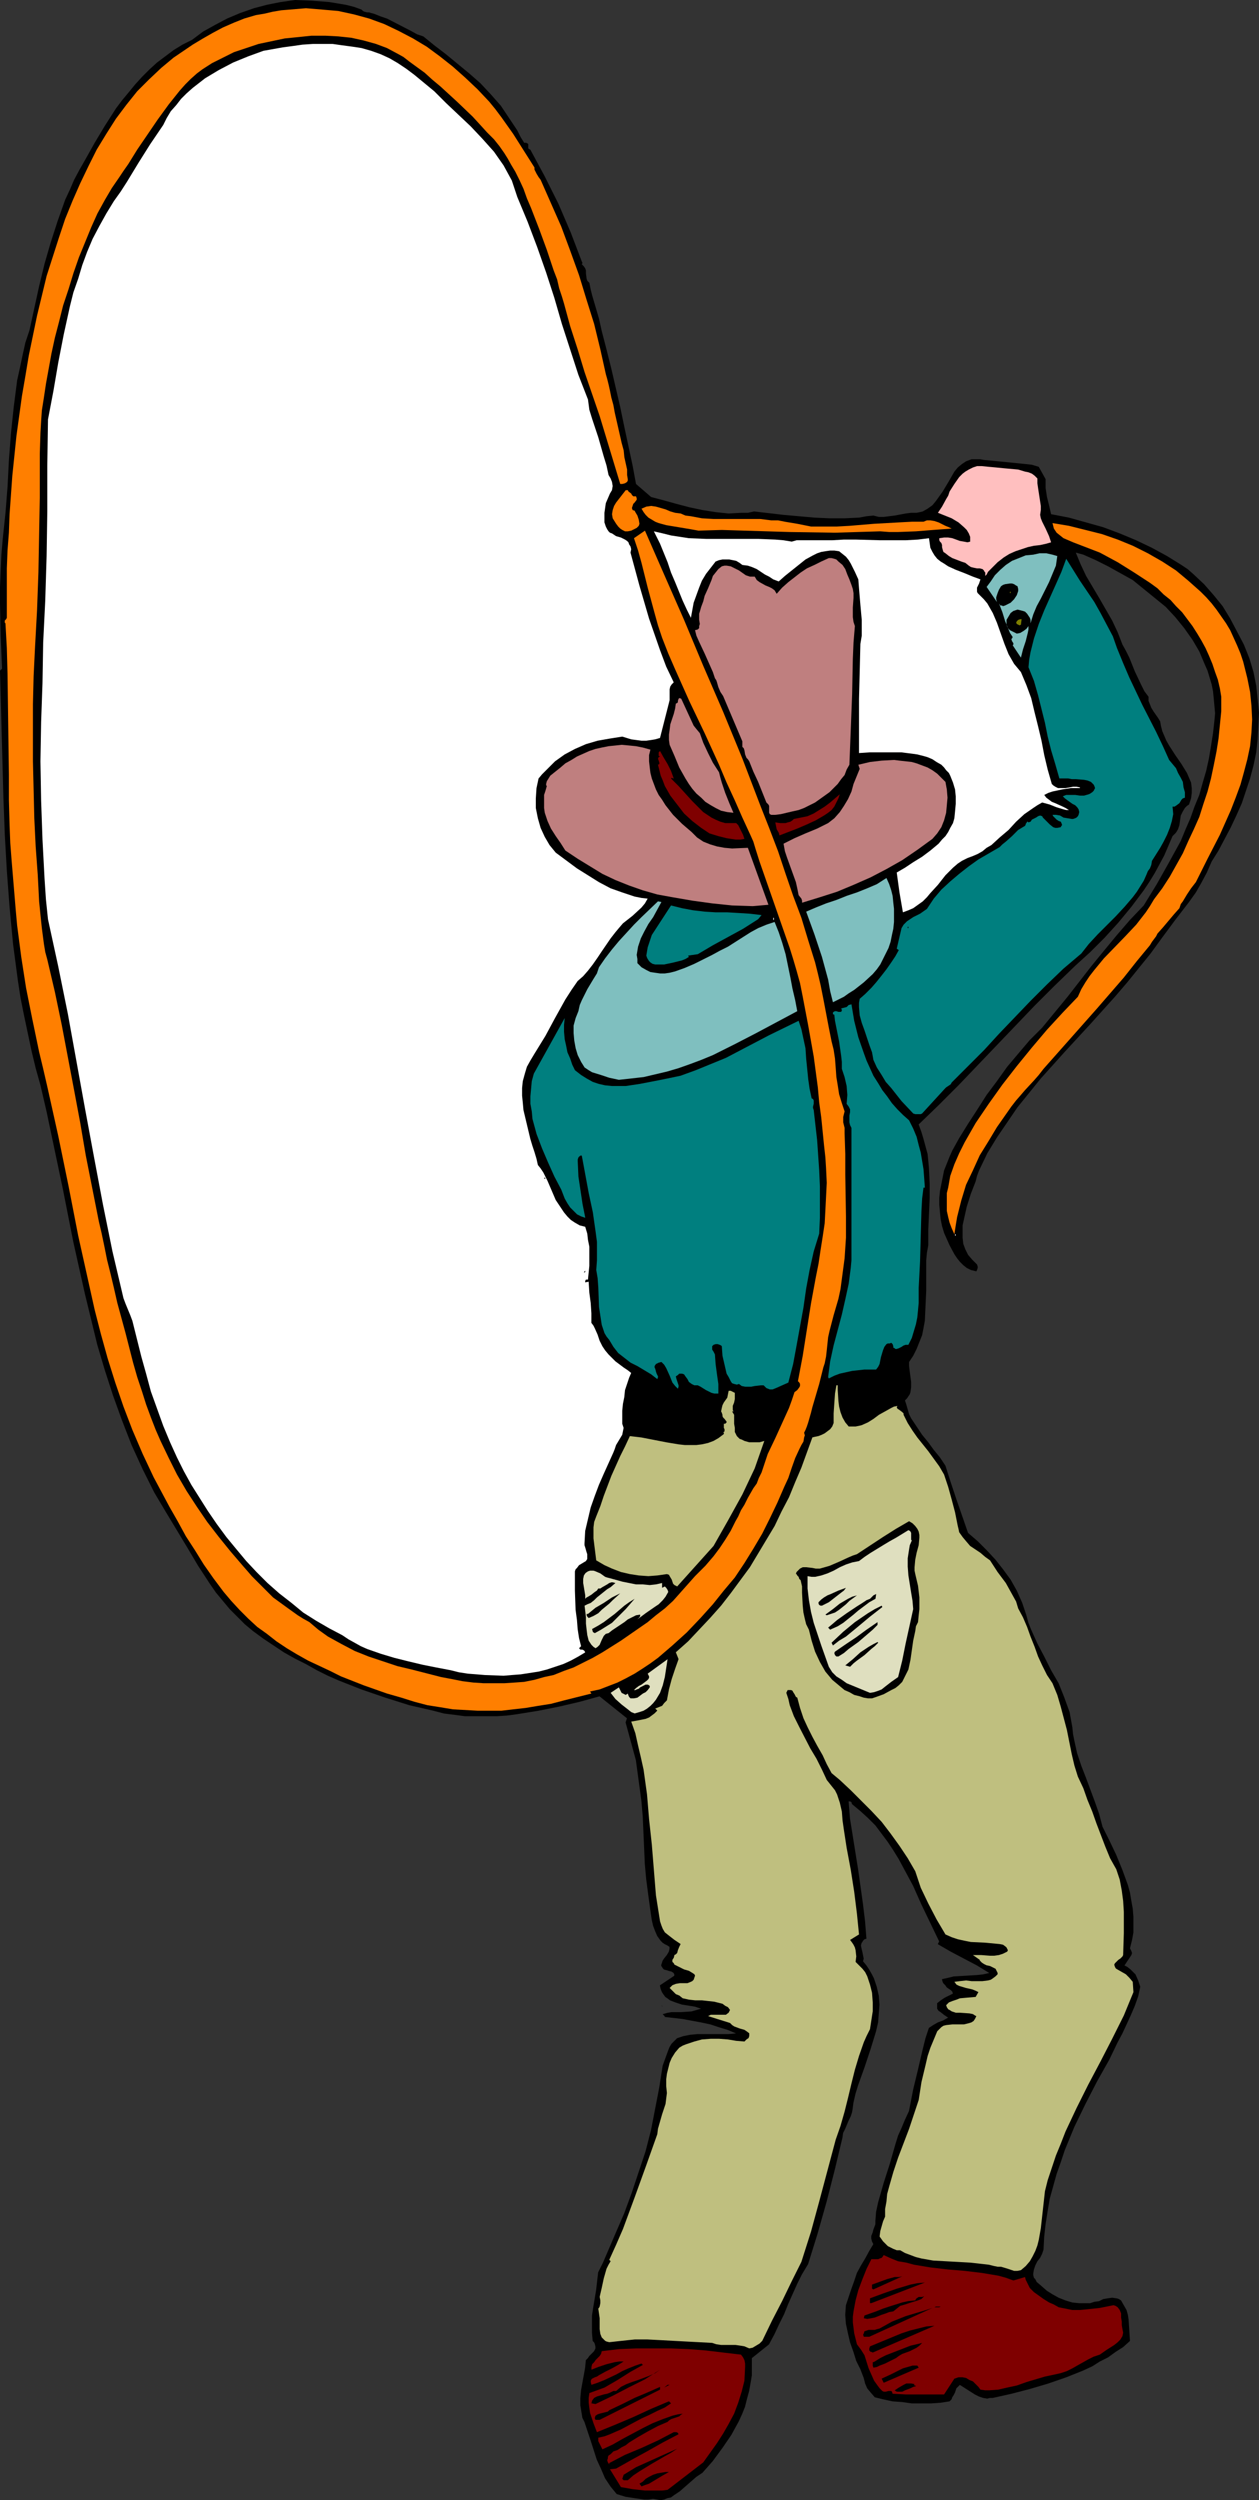 <?xml version="1.0" encoding="UTF-8" standalone="no"?>
<svg
   version="1.0"
   width="78.463mm"
   height="155.711mm"
   id="svg62"
   sodipodi:docname="Cowboy 79.wmf"
   xmlns:inkscape="http://www.inkscape.org/namespaces/inkscape"
   xmlns:sodipodi="http://sodipodi.sourceforge.net/DTD/sodipodi-0.dtd"
   xmlns="http://www.w3.org/2000/svg"
   xmlns:svg="http://www.w3.org/2000/svg">
  <rect width="100%" height="100%" fill="#333333" stroke="none"/>
  <sodipodi:namedview
     id="namedview62"
     pagecolor="#ffffff"
     bordercolor="#000000"
     borderopacity="0.25"
     inkscape:showpageshadow="2"
     inkscape:pageopacity="0.0"
     inkscape:pagecheckerboard="0"
     inkscape:deskcolor="#d1d1d1"
     inkscape:document-units="mm" />
  <defs
     id="defs1">
    <pattern
       id="WMFhbasepattern"
       patternUnits="userSpaceOnUse"
       width="6"
       height="6"
       x="0"
       y="0" />
  </defs>
  <path
     style="fill:#000000;fill-opacity:1;fill-rule:evenodd;stroke:none"
     d="m 85.168,2.262 0.323,0.323 0.323,0.162 0.646,0.162 h 0.485 l 0.485,0.162 0.646,0.162 1.616,0.646 1.454,0.485 5.656,2.909 1.454,0.808 1.454,0.485 2.586,2.101 2.747,2.101 2.747,2.262 2.747,2.262 2.586,2.262 2.424,2.585 2.424,2.747 0.97,1.454 0.97,1.454 0.97,1.454 0.97,1.454 0.808,1.616 0.808,1.293 h 0.485 l 0.323,0.162 0.162,0.162 v 0.323 0.646 l 0.162,0.162 0.323,0.162 3.394,6.302 1.616,3.232 1.616,3.232 1.454,3.393 1.454,3.393 1.293,3.393 1.293,3.393 0.162,0.323 -0.162,0.323 0.485,0.485 0.323,0.485 0.162,0.485 v 0.646 l 0.162,1.293 0.162,0.485 0.485,0.485 0.323,1.616 0.323,1.293 0.808,2.747 0.808,2.747 0.323,1.454 0.323,1.454 1.131,4.363 1.131,4.525 2.101,9.049 0.97,4.686 0.97,4.525 0.97,4.525 0.808,4.363 3.555,3.07 3.071,0.808 2.909,0.808 3.071,0.808 3.071,0.646 3.071,0.485 3.071,0.323 2.909,-0.162 h 1.616 l 1.454,-0.323 6.949,0.808 7.272,0.646 3.555,0.162 h 3.555 l 3.394,-0.162 1.778,-0.323 1.616,-0.162 1.293,0.323 h 1.131 l 1.293,-0.162 1.293,-0.162 2.586,-0.485 1.293,-0.162 h 1.293 l 0.808,-0.162 0.646,-0.162 1.131,-0.646 1.131,-0.808 0.808,-0.97 0.808,-1.131 0.808,-1.131 1.454,-2.424 0.646,-1.131 0.646,-1.131 0.808,-0.97 0.97,-0.808 0.97,-0.646 1.293,-0.485 h 0.646 0.646 0.808 l 0.808,0.162 1.778,0.162 1.616,0.162 3.232,0.323 3.232,0.323 1.454,0.162 1.616,0.485 1.616,2.909 v 1.131 0.97 l 0.323,2.101 0.485,1.939 0.485,2.101 4.202,0.808 4.04,1.131 4.04,1.131 3.879,1.454 3.879,1.616 3.717,1.778 3.555,1.939 3.394,2.101 1.454,0.97 1.293,1.131 2.586,2.424 2.263,2.585 2.101,2.585 1.778,2.909 1.616,3.07 1.616,3.07 1.293,3.232 0.97,3.232 0.646,3.232 0.323,3.07 0.323,3.232 -0.162,3.232 -0.162,3.07 -0.323,3.07 -0.646,3.07 -0.808,3.07 -0.97,2.909 -0.97,2.909 -1.293,2.909 -1.293,2.747 -1.454,2.747 -1.454,2.747 -1.616,2.585 -1.131,2.585 -1.293,2.424 -1.293,2.262 -1.616,2.262 -3.232,4.201 -3.232,4.363 -2.586,3.555 -2.747,3.393 -2.747,3.393 -2.909,3.393 -5.818,6.464 -5.818,6.302 -5.818,6.464 -2.747,3.393 -2.747,3.393 -2.424,3.555 -2.424,3.555 -2.263,3.717 -1.939,4.04 -0.485,1.293 -0.323,1.293 -1.131,2.909 -0.97,3.07 -0.646,2.909 -0.323,1.454 v 1.454 1.454 l 0.162,1.454 0.485,1.293 0.646,1.293 0.97,1.131 1.131,1.131 0.162,0.485 v 0.323 l -0.162,0.485 -0.162,0.323 -1.293,-0.323 -0.97,-0.485 -0.808,-0.646 -0.808,-0.808 -0.646,-0.808 -0.646,-0.97 -1.131,-2.101 -0.646,-1.454 -0.646,-1.454 -0.485,-1.616 -0.323,-1.616 -0.162,-1.616 -0.162,-1.778 v -1.616 l 0.162,-1.616 0.323,-1.616 0.323,-1.616 0.323,-1.616 0.646,-1.616 0.646,-1.616 0.646,-1.454 0.808,-1.454 0.808,-1.454 2.101,-3.393 2.101,-3.232 2.263,-3.555 2.424,-3.232 2.424,-3.393 2.586,-3.07 2.747,-3.232 2.909,-2.909 5.98,-7.272 5.656,-7.272 2.909,-3.555 3.071,-3.717 3.071,-3.555 3.232,-3.393 3.071,-5.009 2.909,-5.171 2.747,-5.009 1.131,-2.747 1.131,-2.585 0.97,-2.747 1.131,-2.747 0.808,-2.909 0.808,-2.747 0.646,-2.909 0.485,-2.909 0.485,-3.07 0.323,-2.909 0.162,-1.778 -0.162,-1.778 -0.162,-1.778 -0.162,-1.616 -0.323,-1.616 -0.485,-1.616 -0.485,-1.616 -0.646,-1.454 -1.293,-3.07 -1.616,-2.747 -1.939,-2.747 -2.101,-2.585 -2.263,-2.424 -2.586,-2.101 -2.586,-2.101 -2.586,-2.101 -2.909,-1.616 -2.909,-1.616 -2.909,-1.454 -2.909,-1.293 -1.778,-0.485 1.131,2.747 1.293,2.747 3.071,5.171 3.071,5.333 1.293,2.747 1.131,2.909 0.808,1.454 0.808,1.616 1.293,3.232 1.454,3.07 0.808,1.616 0.97,1.293 v 0.97 l 0.323,0.808 0.323,0.808 0.485,0.808 1.131,1.616 0.485,0.808 0.162,0.97 0.323,1.293 0.485,1.131 0.485,1.131 0.646,1.131 1.454,2.262 1.454,2.101 1.293,2.101 0.485,1.131 0.485,1.131 0.162,1.293 v 1.131 l -0.162,1.293 -0.485,1.454 -0.485,0.323 -0.485,0.485 -0.485,0.808 -0.485,0.97 -0.162,1.131 -0.162,1.131 -0.323,0.97 -0.485,0.808 -0.485,0.485 -0.323,0.323 -0.97,2.262 -0.97,2.262 -1.131,2.101 -1.131,2.101 -1.293,2.101 -1.293,1.939 -2.909,3.878 -3.071,3.717 -3.232,3.555 -3.394,3.393 -3.555,3.232 -4.848,4.686 -4.687,4.686 -17.939,18.745 -4.687,4.686 -4.687,4.525 0.646,1.778 0.485,1.616 0.485,1.778 0.485,1.778 0.162,1.616 0.162,1.778 0.162,3.555 v 3.555 l -0.162,3.717 -0.162,3.555 v 3.717 l -0.323,1.778 -0.162,1.778 v 3.555 3.555 l -0.162,3.555 -0.162,3.555 -0.323,1.778 -0.323,1.616 -0.646,1.616 -0.646,1.616 -0.808,1.616 -0.97,1.454 v 0.97 l 0.162,1.293 0.323,2.424 v 1.293 l -0.162,1.131 -0.162,0.485 -0.323,0.485 -0.323,0.485 -0.485,0.485 0.323,0.97 0.323,1.131 0.323,1.131 0.485,0.97 1.293,1.939 1.293,1.939 1.454,1.778 1.293,1.778 1.454,1.778 1.293,1.939 1.293,4.04 1.293,3.878 2.747,7.918 2.263,1.939 2.101,2.101 2.101,2.262 1.778,2.262 1.778,2.424 1.454,2.585 1.293,2.909 0.97,2.909 0.485,1.778 0.646,1.616 1.454,3.232 1.616,3.07 1.616,3.232 1.778,3.07 1.293,3.232 0.646,1.778 0.646,1.778 0.323,1.778 0.323,1.778 0.162,1.616 0.323,1.616 0.646,2.909 0.97,2.909 1.131,2.909 2.101,5.656 0.97,2.747 0.808,3.07 1.616,3.232 1.616,3.393 1.454,3.555 1.293,3.555 0.485,1.778 0.323,1.939 0.323,1.778 0.162,1.939 v 1.778 1.939 l -0.323,1.778 -0.485,1.939 0.323,0.646 0.162,0.485 -0.162,0.485 -0.323,0.485 -0.323,0.485 -0.323,0.485 -0.646,0.97 0.646,0.323 0.808,0.646 0.485,0.485 0.646,0.646 0.646,1.454 0.485,1.454 -0.485,2.262 -0.808,2.262 -0.97,2.262 -0.97,2.101 -0.97,2.101 -1.131,2.101 -1.939,4.04 -2.909,5.171 -2.747,5.333 -2.586,5.332 -1.131,2.747 -1.131,2.747 -0.97,2.909 -0.97,2.747 -0.808,2.909 -0.808,2.909 -0.485,2.909 -0.485,3.07 -0.323,2.909 -0.162,3.07 -0.323,0.97 -0.485,0.97 -0.646,0.808 -0.485,0.97 -0.323,0.97 -0.162,0.97 v 0.323 l 0.162,0.646 0.323,0.323 0.323,0.646 1.131,0.97 1.293,1.131 1.293,0.808 1.454,0.808 1.616,0.646 1.616,0.485 1.616,0.162 h 1.616 0.97 l 0.97,-0.323 1.131,-0.162 0.97,-0.485 0.97,-0.162 1.131,-0.162 1.131,0.162 0.485,0.162 0.485,0.323 0.646,1.131 0.646,1.131 0.323,1.131 0.162,1.131 0.162,2.424 0.162,2.585 -1.616,1.454 -1.778,1.131 -1.778,1.293 -1.939,0.97 -1.778,1.131 -2.101,0.97 -4.04,1.616 -4.202,1.454 -4.363,1.293 -4.363,1.131 -4.363,0.97 h -0.646 l -0.646,0.162 -0.97,-0.162 -0.97,-0.323 -0.97,-0.485 -1.778,-1.131 -1.778,-1.131 -0.323,0.323 -0.485,0.485 -0.323,0.97 -0.323,0.646 -0.323,0.485 -0.162,0.485 -0.485,0.485 -2.101,0.323 -2.263,0.162 h -2.263 -2.263 l -2.263,-0.323 -2.263,-0.162 -2.263,-0.485 -1.939,-0.485 -0.97,-1.131 -0.808,-0.97 -0.485,-1.131 -0.162,-0.646 -0.162,-0.646 -0.808,-2.101 -0.97,-1.939 -0.646,-2.101 -0.808,-2.262 -0.485,-2.101 -0.485,-2.262 -0.162,-2.101 0.162,-2.262 1.293,-3.878 0.646,-1.778 0.646,-1.939 0.97,-1.778 0.97,-1.616 0.97,-1.778 0.97,-1.616 -0.162,-0.323 -0.162,-0.323 -0.162,-0.646 v -0.646 l 0.323,-0.808 0.162,-0.646 0.485,-1.293 v -0.808 l 0.162,-2.101 0.485,-2.262 0.646,-2.262 0.646,-2.262 1.454,-4.525 0.646,-2.262 0.646,-2.262 0.646,-2.101 0.808,-1.778 0.808,-1.939 0.97,-2.101 0.97,-5.009 1.131,-4.686 1.131,-4.848 0.646,-2.585 0.808,-2.424 0.97,-0.646 1.131,-0.646 1.293,-0.485 1.131,-0.646 -0.97,-0.646 -0.808,-0.646 -0.485,-0.323 -0.323,-0.485 v -0.646 -0.646 l 0.808,-0.646 0.97,-0.646 0.97,-0.485 0.97,-0.485 -0.162,-0.485 -0.323,-0.323 -0.97,-0.646 -0.323,-0.485 -0.485,-0.485 -0.162,-0.323 -0.162,-0.646 1.454,-0.323 1.293,-0.323 2.747,-0.162 2.747,-0.162 1.454,-0.162 1.454,-0.323 -2.909,-1.778 -3.071,-1.616 -3.071,-1.616 -3.071,-1.778 0.323,-0.646 -2.101,-4.363 -2.101,-4.363 -1.939,-4.363 -2.263,-4.201 -1.131,-2.101 -1.293,-2.101 -1.293,-1.939 -1.454,-1.939 -1.454,-1.939 -1.778,-1.778 -1.778,-1.616 -1.939,-1.616 -0.162,-0.485 -0.323,-0.162 h -0.323 l 0.323,4.04 0.646,4.04 1.293,8.08 1.131,8.08 0.485,4.04 0.323,4.04 -0.485,0.162 -0.323,0.323 -0.162,0.323 -0.162,0.162 -0.162,0.646 0.162,0.808 0.162,0.646 0.162,0.808 0.162,0.808 -0.162,0.646 0.808,0.97 0.646,0.97 0.646,1.131 0.485,0.97 0.646,1.939 0.485,2.101 0.162,2.101 -0.162,2.101 -0.162,2.101 -0.485,2.101 -0.646,2.101 -0.646,2.101 -1.454,4.363 -1.454,4.04 -0.646,2.101 -0.485,2.101 -0.162,1.293 -0.162,0.97 -0.323,0.97 -0.485,0.97 -0.808,1.939 -0.485,0.97 -0.162,1.131 -1.778,7.433 -1.939,7.595 -2.101,7.433 -2.263,7.272 -1.454,2.424 -1.131,2.262 -2.101,4.686 -0.97,2.424 -1.131,2.262 -1.131,2.424 -1.293,2.424 -4.04,3.232 v 2.101 1.939 l -0.323,1.939 -0.323,1.778 -0.485,1.778 -0.485,1.939 -0.646,1.616 -0.808,1.778 -1.778,3.232 -2.101,3.07 -2.263,3.07 -2.424,2.747 -1.454,0.97 -1.293,1.131 -2.586,2.262 -1.454,0.97 -0.646,0.485 -0.808,0.162 -0.808,0.323 -0.808,0.162 -0.808,-0.162 -0.97,-0.162 -1.131,0.162 h -0.97 l -2.263,-0.323 -2.101,-0.323 -2.101,-0.646 -1.454,-1.778 -1.293,-1.939 -0.97,-2.262 -0.97,-2.101 -1.454,-4.525 -1.454,-4.363 -0.485,-0.97 -0.162,-0.97 -0.162,-0.97 -0.162,-0.97 v -1.778 l 0.162,-1.778 0.646,-3.555 0.323,-1.778 0.162,-1.778 0.485,-0.485 0.323,-0.485 1.131,-1.131 0.323,-0.646 v -0.485 l -0.162,-0.646 -0.162,-0.323 -0.323,-0.323 -0.162,-1.939 v -2.101 -1.939 l 0.323,-2.101 0.646,-3.878 0.485,-4.201 1.131,-2.262 0.97,-2.262 0.97,-2.262 0.97,-2.262 2.101,-4.848 1.778,-4.848 1.616,-4.848 1.616,-4.848 1.293,-5.009 0.97,-5.009 0.97,-5.009 0.808,-5.171 0.646,-1.778 0.646,-1.778 0.323,-0.808 0.485,-0.808 0.646,-0.646 0.646,-0.646 1.454,-0.485 1.616,-0.323 1.778,-0.162 h 1.778 5.495 l 1.778,-0.162 -1.939,-0.808 -2.101,-0.646 -1.939,-0.646 -2.263,-0.485 -4.363,-0.808 -4.202,-0.485 v -0.162 l -0.162,-0.162 -0.323,-0.323 1.131,-0.323 0.97,-0.162 h 2.263 l 2.424,-0.162 1.131,-0.323 1.131,-0.323 -1.454,-0.485 -3.071,-0.485 -1.454,-0.485 -1.293,-0.485 -0.646,-0.485 -0.485,-0.323 -0.485,-0.646 -0.323,-0.485 -0.323,-0.808 -0.162,-0.808 3.394,-2.262 v -0.323 l -0.162,-0.323 -0.485,-0.323 -0.646,-0.162 -0.485,-0.162 -0.646,-0.162 -0.323,-0.323 -0.162,-0.323 -0.162,-0.162 v -0.323 l 0.162,-0.485 0.162,-0.485 0.323,-0.485 0.646,-0.808 0.485,-0.808 0.162,-0.646 v -0.485 l -0.485,-0.323 -0.646,-0.323 -0.485,-0.323 -0.485,-0.485 -0.808,-1.131 -0.485,-1.131 -0.485,-1.293 -0.323,-1.454 -0.162,-1.131 -0.162,-1.131 -0.485,-3.555 -0.485,-3.717 -0.323,-3.555 -0.162,-3.717 -0.323,-7.433 -0.323,-3.717 -0.485,-3.555 -0.808,-5.979 -2.424,-8.888 0.323,-0.97 -6.464,-5.171 -4.687,1.293 -4.848,1.131 -4.848,0.97 -5.01,0.808 -2.424,0.323 -2.424,0.162 h -2.424 -2.586 -2.424 l -2.424,-0.323 -2.586,-0.323 -2.424,-0.646 -5.656,-1.293 -5.656,-1.778 -5.656,-1.939 -5.333,-2.101 -2.586,-1.131 -2.586,-1.293 -2.586,-1.454 -2.586,-1.293 -2.586,-1.454 -2.424,-1.616 -2.424,-1.616 -2.424,-1.778 -1.939,-1.616 -1.778,-1.778 -1.778,-1.778 -1.616,-1.939 -1.616,-1.939 -1.454,-2.101 -2.747,-4.201 -2.586,-4.363 -5.172,-8.564 -2.586,-4.363 -2.747,-5.494 -2.586,-5.656 -2.263,-5.817 -2.101,-5.817 -1.939,-5.979 -1.778,-5.979 -1.454,-5.979 -1.454,-5.979 -2.747,-12.281 -2.424,-12.281 -2.586,-12.281 -1.293,-6.14 L 9.535,255.476 8.404,251.436 7.434,247.396 5.656,238.993 4.848,234.953 4.202,230.752 3.071,222.188 2.263,213.623 1.616,205.059 1.131,196.495 0.808,187.93 0,157.875 0.485,157.39 0.323,153.673 0.162,149.957 0,142.039 v -3.878 l 0.162,-3.878 0.162,-3.717 0.323,-3.717 0.646,-6.14 0.485,-6.14 0.323,-6.302 0.485,-6.302 0.646,-6.14 0.808,-6.302 0.646,-2.909 0.646,-3.07 0.646,-2.909 0.97,-2.909 2.263,-10.342 1.293,-5.333 1.454,-5.009 1.616,-5.009 1.778,-5.009 1.131,-2.424 0.97,-2.262 1.293,-2.424 1.293,-2.262 2.263,-4.04 2.424,-4.04 2.586,-4.04 1.454,-1.939 1.616,-1.939 1.454,-1.778 1.616,-1.778 1.778,-1.778 1.778,-1.616 1.939,-1.454 1.939,-1.454 2.101,-1.293 L 45.251,9.372 47.837,7.433 50.746,5.817 53.493,4.363 56.564,3.07 59.796,1.939 62.866,1.131 66.099,0.485 69.492,0 l 4.04,0.162 4.04,0.323 1.939,0.323 1.939,0.323 1.939,0.485 z"
     id="path1" />
  <path
     style="fill:#ff7f00;fill-opacity:1;fill-rule:evenodd;stroke:none"
     d="m 125.894,39.428 v 0.485 l 0.162,0.323 0.323,0.646 0.485,0.808 0.485,0.646 2.424,5.494 2.424,5.494 2.101,5.656 2.101,5.817 1.778,5.817 1.778,5.656 1.454,5.979 1.293,5.817 0.323,1.131 0.323,1.293 0.323,1.454 0.323,1.616 0.485,1.778 0.323,1.778 1.616,7.11 0.485,1.778 0.162,1.616 0.323,1.454 0.323,1.454 v 1.293 l 0.162,0.97 v 0.323 l -0.162,0.323 -0.485,0.323 -0.646,0.162 h -0.485 l -3.232,-10.665 -1.616,-5.333 -1.778,-5.171 -1.778,-5.171 -1.616,-5.333 -1.778,-5.494 -1.454,-5.333 -0.485,-1.616 -0.646,-1.939 -0.485,-2.101 -0.808,-2.101 -0.808,-2.424 -0.808,-2.424 -1.778,-4.848 -1.939,-5.009 -0.97,-2.262 -0.808,-2.262 -0.97,-2.101 -0.97,-1.939 -0.97,-1.616 -0.808,-1.454 -0.808,-1.293 -1.131,-1.616 -1.293,-1.616 -1.616,-1.616 -1.616,-1.778 -1.778,-1.939 -3.717,-3.555 -3.879,-3.555 -1.939,-1.616 -1.778,-1.616 L 98.259,15.836 96.481,14.543 95.027,13.412 93.572,12.604 91.148,11.311 88.562,10.342 85.653,9.534 82.744,8.888 79.674,8.564 76.603,8.403 h -3.232 l -3.071,0.323 -3.232,0.323 -3.071,0.646 -3.071,0.646 -2.909,0.97 -2.909,0.97 -2.586,1.293 -2.586,1.293 -2.263,1.454 -1.293,0.97 -1.454,1.293 -1.293,1.293 -1.293,1.454 -1.293,1.616 -1.293,1.616 -2.586,3.555 -2.424,3.555 -2.424,3.555 -2.101,3.393 -1.131,1.616 -0.97,1.454 -1.778,2.585 -1.616,2.747 -1.778,3.232 -1.454,3.232 -1.454,3.555 -1.454,3.555 -1.293,3.717 -1.131,3.717 -1.293,3.878 -0.97,3.878 -0.97,3.717 -0.808,3.717 -0.646,3.555 -0.646,3.555 -0.485,3.232 -0.485,3.07 -0.162,2.424 -0.162,2.747 -0.162,5.009 v 10.342 l -0.323,17.613 -0.323,8.888 -0.485,8.888 -0.323,6.625 -0.162,6.625 v 6.625 6.787 l 0.162,6.625 0.162,6.787 0.323,6.625 0.485,6.625 0.162,3.07 0.162,3.232 0.323,3.232 0.323,3.07 0.485,3.717 0.323,1.939 0.485,1.778 1.778,7.595 1.616,7.756 2.909,15.351 1.454,7.756 1.293,7.595 3.071,15.513 0.646,2.747 0.646,3.07 0.646,3.232 0.808,3.232 0.808,3.393 0.808,3.555 1.939,7.11 1.778,6.948 0.97,3.393 1.131,3.393 0.97,3.07 1.131,3.07 1.131,2.909 1.131,2.585 1.939,4.04 1.939,3.878 2.263,3.878 2.424,3.717 2.424,3.555 2.747,3.555 2.747,3.393 2.909,3.393 1.131,1.293 0.97,1.131 0.97,0.97 0.97,0.97 1.616,1.616 1.454,1.454 1.778,1.293 1.778,1.293 1.131,0.808 1.131,0.808 1.293,0.808 1.454,0.808 2.101,1.778 1.131,0.808 1.131,0.808 3.232,1.778 3.071,1.616 3.232,1.293 3.394,1.131 3.394,1.131 3.394,0.808 6.949,1.778 2.586,0.485 2.424,0.485 2.586,0.323 2.424,0.162 h 2.424 2.424 l 2.424,-0.162 2.263,-0.162 2.424,-0.485 2.263,-0.646 2.263,-0.485 2.424,-0.97 2.263,-0.808 2.263,-1.131 2.263,-1.131 2.263,-1.293 4.363,-2.747 4.202,-2.909 2.101,-1.454 1.939,-1.616 2.101,-1.616 1.939,-1.778 2.586,-2.909 2.586,-2.909 1.293,-1.293 1.131,-1.131 0.97,-1.131 0.97,-1.131 1.454,-1.939 1.293,-1.939 1.293,-2.101 1.131,-2.262 0.646,-1.131 0.646,-1.454 0.808,-1.293 0.808,-1.616 1.293,-2.262 0.808,-1.131 0.485,-1.293 0.646,-1.293 0.485,-1.454 0.97,-2.909 1.778,-3.717 1.616,-3.555 1.616,-3.555 0.646,-1.778 0.646,-1.939 0.646,-0.485 0.485,-0.646 0.162,-0.323 v -0.485 l -0.162,-0.323 -0.323,-0.323 1.131,-5.979 0.97,-6.14 0.97,-6.14 1.131,-6.14 0.646,-3.232 0.485,-3.232 0.485,-3.07 0.485,-3.232 0.162,-3.07 0.162,-3.232 0.162,-3.232 -0.162,-3.393 -0.162,-2.585 -0.323,-2.909 -0.323,-3.232 -0.323,-3.232 -0.485,-3.555 -0.323,-3.555 -0.97,-7.272 -1.293,-7.272 -0.646,-3.393 -0.646,-3.393 -0.646,-3.232 -0.808,-2.909 -0.808,-2.747 -0.808,-2.585 -3.555,-10.18 -3.555,-10.18 -0.97,-3.07 -0.485,-1.616 -0.646,-1.454 -1.939,-4.201 -1.778,-4.04 -1.939,-4.201 -1.778,-4.201 -3.394,-7.433 -3.555,-7.433 -3.394,-7.595 -1.616,-3.717 -1.454,-3.717 -0.97,-2.909 -0.808,-2.909 -1.616,-5.979 -1.454,-5.817 -0.808,-2.909 -0.97,-2.909 2.586,-1.778 2.263,5.171 2.263,5.171 4.687,10.665 4.525,10.827 4.687,10.827 4.525,10.988 4.202,10.988 2.101,5.333 2.101,5.494 1.778,5.332 1.778,5.171 1.939,5.171 1.616,5.332 1.616,5.171 0.646,2.585 0.646,2.747 0.646,3.232 0.646,3.393 0.646,3.393 0.646,3.232 0.485,1.939 0.323,2.101 0.162,2.101 0.162,2.262 0.323,1.939 0.323,2.101 0.646,2.101 0.646,1.939 -0.162,0.646 -0.162,0.646 v 1.293 l 0.323,1.293 v 1.293 l 0.162,4.848 v 4.848 l 0.162,9.857 v 5.009 l -0.323,4.848 -0.646,4.848 -0.323,2.424 -0.485,2.262 -1.131,3.878 -0.97,3.717 -0.323,1.454 -0.323,3.07 -0.162,1.454 -0.162,0.808 -0.162,0.808 -0.323,0.97 -0.323,1.293 -0.646,2.585 -0.808,2.747 -0.808,2.747 -0.323,1.293 -0.323,1.131 -0.323,1.131 -0.323,0.97 -0.323,0.808 -0.323,0.646 0.162,0.646 -0.162,0.485 -0.162,0.97 -0.485,0.808 -0.485,0.97 -0.97,2.101 -0.808,2.262 -0.808,2.424 -0.97,2.101 -1.616,3.717 -1.778,3.717 -1.778,3.555 -2.101,3.555 -2.101,3.393 -2.263,3.393 -2.586,3.07 -2.586,3.232 -2.909,3.232 -3.232,3.393 -3.394,3.07 -3.394,2.909 -1.778,1.293 -1.939,1.293 -1.778,1.131 -2.101,1.131 -1.939,0.97 -2.101,0.808 -2.101,0.808 -2.263,0.485 0.323,0.485 -3.232,0.808 -3.232,0.808 -3.071,0.808 -3.071,0.485 -2.909,0.485 -2.909,0.323 -2.747,0.323 h -2.909 -2.747 l -2.909,-0.162 -2.909,-0.162 -2.909,-0.485 -3.071,-0.485 -3.071,-0.808 -3.071,-0.97 -3.394,-0.97 -5.495,-1.939 -5.333,-2.101 -2.586,-1.293 -5.172,-2.424 -2.586,-1.454 -2.424,-1.454 -2.424,-1.616 -2.263,-1.778 -2.263,-1.616 -2.101,-1.939 -2.101,-2.101 -1.939,-2.101 -1.778,-2.101 -2.424,-3.232 -2.263,-3.232 -2.101,-3.393 -2.101,-3.232 -1.939,-3.555 -1.939,-3.393 -3.717,-6.948 -2.586,-5.494 -2.424,-5.656 -2.101,-5.494 -1.939,-5.656 -1.778,-5.656 -1.616,-5.817 -1.454,-5.656 -1.293,-5.817 -2.586,-11.635 -2.263,-11.635 -2.424,-11.796 -2.586,-11.635 -0.97,-4.201 -0.97,-4.04 -0.808,-3.878 -0.808,-3.878 -1.454,-7.272 -1.131,-7.272 -0.97,-7.433 -0.323,-3.555 -0.323,-3.878 -0.323,-3.878 -0.323,-3.878 -0.323,-4.201 -0.162,-4.201 -0.162,-5.979 v -5.979 l -0.162,-11.796 -0.162,-11.958 -0.162,-5.979 -0.323,-5.817 -0.162,-0.162 v -0.162 -0.323 l 0.323,-0.323 0.162,-0.323 v -0.323 -3.555 -3.878 -3.878 l 0.162,-4.201 0.323,-4.201 0.162,-4.363 0.323,-4.525 0.323,-4.525 0.485,-4.686 0.485,-4.686 0.646,-4.686 0.646,-4.686 0.808,-4.686 0.808,-4.848 0.97,-4.686 0.97,-4.686 1.131,-4.686 1.131,-4.686 1.454,-4.525 1.454,-4.525 1.454,-4.363 1.778,-4.363 1.778,-4.04 1.939,-4.04 1.939,-3.878 2.263,-3.717 2.263,-3.555 2.424,-3.232 2.586,-3.232 2.747,-2.747 2.909,-2.747 2.909,-2.424 4.525,-3.07 2.424,-1.454 2.263,-1.293 2.424,-1.293 2.586,-1.131 2.424,-0.97 2.747,-0.808 1.939,-0.323 2.101,-0.485 1.939,-0.323 1.939,-0.162 1.939,-0.162 1.939,-0.162 1.939,0.162 1.939,0.162 3.717,0.323 3.717,0.808 3.555,0.97 3.555,1.293 3.394,1.616 3.394,1.778 3.232,1.939 3.071,2.262 3.071,2.424 2.909,2.585 2.909,2.747 2.747,2.909 1.454,1.778 1.454,1.939 2.747,3.878 z"
     id="path2" />
  <path
     style="fill:#ffffff;fill-opacity:1;fill-rule:evenodd;stroke:none"
     d="m 102.299,21.492 2.747,2.747 2.909,2.747 2.909,2.747 2.747,2.909 2.747,3.07 1.131,1.616 1.131,1.616 0.97,1.778 0.97,1.778 0.646,1.939 0.646,1.939 2.424,5.817 2.263,5.979 2.101,5.979 1.939,5.979 1.778,6.14 1.939,5.979 1.939,5.979 2.263,5.817 0.323,2.424 0.646,2.101 1.454,4.363 1.293,4.525 0.646,2.101 0.485,2.262 0.485,0.808 0.323,0.808 0.162,0.97 -0.162,0.97 -0.485,0.808 -0.485,1.131 -0.485,1.131 -0.162,1.131 -0.162,1.131 v 1.131 1.131 l 0.323,0.97 0.323,0.646 0.323,0.485 0.323,0.323 0.485,0.162 0.97,0.646 1.131,0.323 0.97,0.485 0.485,0.323 0.323,0.323 0.162,0.485 0.323,0.485 0.162,0.646 -0.162,0.808 2.101,7.756 2.263,7.756 1.293,3.717 1.293,3.717 1.454,3.878 1.778,3.717 -0.485,0.485 -0.323,0.485 -0.162,0.646 v 0.646 0.646 0.646 0.646 l -0.162,0.646 -2.101,8.241 -1.131,0.323 -0.97,0.162 -1.131,0.162 h -1.131 l -2.424,-0.323 -2.101,-0.646 -3.071,0.485 -2.747,0.485 -2.747,0.808 -2.586,1.131 -2.424,1.293 -2.263,1.616 -0.97,0.97 -0.97,0.97 -1.131,1.131 -0.808,0.97 -0.485,2.262 -0.162,2.424 v 2.262 l 0.485,2.424 0.646,2.262 0.97,2.101 1.131,1.939 1.454,1.778 5.01,3.717 2.586,1.616 2.586,1.616 2.747,1.454 2.747,0.97 1.454,0.485 1.454,0.485 1.616,0.323 1.454,0.162 -0.646,1.131 -0.808,0.97 -2.101,1.939 -2.263,1.778 -0.97,1.131 -0.808,0.97 -1.131,1.454 -2.101,3.07 -0.97,1.454 -1.131,1.616 -1.131,1.454 -1.131,1.293 -1.293,1.131 -1.454,2.101 -1.454,2.262 -2.424,4.363 -2.263,4.201 -1.293,2.101 -1.293,2.101 -0.97,1.616 -0.808,1.454 -0.485,1.616 -0.485,1.778 -0.162,1.616 v 1.778 l 0.162,1.616 0.162,1.778 0.808,3.393 0.808,3.393 0.485,1.616 0.485,1.454 0.485,1.616 0.323,1.454 0.646,0.808 0.646,0.97 0.97,1.939 0.485,1.131 0.485,1.131 0.97,2.262 1.293,1.939 0.646,0.97 0.808,0.97 0.808,0.808 0.97,0.646 1.131,0.646 1.293,0.323 0.485,1.616 0.162,1.454 0.323,1.616 v 1.454 1.616 1.454 l -0.162,1.616 -0.162,1.616 h -0.323 -0.162 l -0.162,0.323 v 0 0.323 l 0.808,-0.162 0.162,2.585 0.323,2.424 0.162,2.424 v 1.131 1.131 l 0.485,0.646 0.323,0.646 0.646,1.454 0.485,1.454 0.323,0.646 0.323,0.646 0.646,0.97 0.808,0.97 0.808,0.808 0.808,0.808 1.939,1.454 0.97,0.646 0.808,0.646 -0.485,1.131 -0.485,1.454 -0.485,1.454 -0.162,1.616 -0.323,1.616 -0.162,1.616 v 1.616 1.454 l 0.323,0.97 -0.162,0.808 -0.162,0.808 -0.485,0.808 -0.485,0.808 -0.485,0.808 -0.323,0.97 -0.323,0.808 -2.263,5.009 -1.131,2.585 -0.97,2.585 -0.97,2.747 -0.646,2.747 -0.646,2.747 -0.162,2.909 v 0.485 l 0.162,0.485 0.323,1.131 0.162,0.485 v 0.646 0.485 l -0.323,0.485 -0.808,0.485 -0.808,0.485 -0.485,0.646 -0.323,0.323 -0.162,0.485 v 4.525 l 0.162,4.525 0.323,2.424 0.162,2.101 0.323,2.101 0.485,1.939 -0.485,0.485 0.323,0.323 h 0.323 0.162 l 0.323,0.162 0.162,0.162 0.162,0.323 -1.616,0.97 -1.778,0.97 -1.778,0.808 -1.939,0.646 -1.939,0.646 -1.939,0.485 -2.101,0.323 -2.101,0.323 -2.101,0.162 -1.939,0.162 -4.363,-0.162 -1.939,-0.162 -2.101,-0.162 -2.101,-0.323 -1.939,-0.485 -3.394,-0.646 -3.232,-0.646 -3.394,-0.808 -3.232,-0.808 -3.232,-0.97 -3.232,-1.131 -1.454,-0.646 -1.454,-0.808 -1.454,-0.808 -1.454,-0.97 -3.071,-1.616 -3.071,-1.778 -3.071,-1.939 -2.747,-2.262 -2.909,-2.262 -2.747,-2.424 -2.586,-2.585 -2.424,-2.585 -2.424,-2.909 -2.263,-2.747 -2.263,-3.07 -2.101,-3.07 -1.939,-3.07 -1.939,-3.07 -1.778,-3.232 -1.616,-3.232 -1.616,-3.555 -1.616,-3.878 -1.454,-4.04 -1.454,-4.04 -1.131,-4.201 -1.131,-4.04 -2.101,-8.403 -0.485,-1.293 -1.131,-2.747 -0.485,-1.293 -2.586,-10.988 -2.263,-11.15 -2.101,-11.15 -2.101,-11.311 -4.04,-22.3 -2.263,-11.15 -2.424,-11.15 -0.485,-4.686 -0.323,-4.848 -0.485,-9.211 -0.323,-9.211 -0.162,-9.211 0.162,-9.211 0.323,-9.211 0.162,-9.534 0.485,-9.857 0.323,-10.503 0.162,-10.503 v -10.827 l 0.162,-10.827 1.293,-6.787 1.131,-6.625 1.293,-6.625 1.454,-6.625 0.808,-3.232 1.131,-3.232 0.97,-3.232 1.131,-3.07 1.293,-3.07 1.616,-3.07 1.616,-2.909 1.778,-2.909 1.616,-2.262 1.454,-2.262 2.747,-4.525 2.747,-4.363 3.071,-4.525 0.808,-1.616 0.97,-1.616 1.293,-1.454 1.131,-1.454 1.293,-1.293 1.454,-1.293 1.454,-1.131 1.454,-1.131 1.616,-0.97 1.616,-0.97 3.394,-1.778 3.555,-1.454 3.555,-1.293 4.525,-0.808 2.424,-0.323 2.263,-0.323 2.424,-0.162 h 2.263 2.424 l 2.263,0.323 2.424,0.323 2.101,0.323 2.263,0.646 2.263,0.808 2.101,0.97 1.939,1.131 1.939,1.293 1.939,1.454 z"
     id="path3" />
  <path
     style="fill:#ffbfbf;fill-opacity:1;fill-rule:evenodd;stroke:none"
     d="m 244.354,112.629 v 1.131 l 0.162,1.131 0.323,2.101 0.323,2.101 v 0.97 l -0.162,1.131 0.162,0.808 0.323,0.808 0.808,1.616 0.808,1.778 0.485,1.454 -1.131,0.323 -1.454,0.323 -1.454,0.162 -1.454,0.323 -1.454,0.485 -1.454,0.485 -1.454,0.646 -1.293,0.808 -1.454,1.131 -1.131,1.131 -0.646,0.646 -0.485,0.485 -0.323,0.646 -0.323,0.323 v -0.323 -0.485 l -0.162,-0.162 -0.162,-0.323 -0.323,-0.323 -0.646,-0.162 h -0.646 l -0.808,-0.162 -0.646,-0.162 -0.485,-0.323 -0.808,-0.646 -0.97,-0.323 -2.101,-0.808 -0.808,-0.485 -0.808,-0.646 -0.485,-0.323 -0.162,-0.485 -0.162,-0.646 v -0.485 l -0.162,-0.485 -0.323,-0.323 -0.162,-0.323 v -0.485 l 1.131,-0.162 h 0.97 l 0.97,0.162 1.778,0.646 0.97,0.162 0.808,0.162 0.646,-0.162 v -1.131 l -0.323,-0.808 -0.485,-0.808 -0.646,-0.646 -1.293,-1.131 -1.616,-0.97 -3.232,-1.293 0.97,-1.454 0.97,-1.778 0.485,-0.808 0.323,-0.97 1.131,-1.778 1.131,-1.616 0.808,-0.808 0.646,-0.485 0.808,-0.485 0.97,-0.485 0.97,-0.323 h 1.131 l 1.616,0.162 1.778,0.162 1.616,0.162 1.778,0.162 1.778,0.162 1.616,0.485 0.808,0.162 0.808,0.323 0.646,0.485 z"
     id="path4" />
  <path
     style="fill:#ff7f00;fill-opacity:1;fill-rule:evenodd;stroke:none"
     d="m 149.813,116.83 0.162,0.485 v 0.323 l -0.485,0.646 -0.323,0.323 -0.162,0.485 -0.162,0.485 0.162,0.485 0.485,0.162 0.162,0.323 0.485,0.808 0.323,0.97 0.162,0.97 -0.162,0.485 -0.485,0.485 -0.646,0.323 -0.646,0.323 -0.808,0.162 h -0.646 l -0.646,-0.323 -0.485,-0.323 -0.485,-0.485 -0.485,-0.646 -0.808,-1.293 -0.162,-0.97 0.162,-0.97 0.323,-0.97 0.485,-0.808 1.131,-1.454 1.131,-1.454 h 0.485 l 0.162,0.323 0.646,0.485 0.162,0.323 0.323,0.323 h 0.323 z"
     id="path5" />
  <path
     style="fill:#ff7f00;fill-opacity:1;fill-rule:evenodd;stroke:none"
     d="m 181.65,122.486 h 1.616 l 1.616,0.323 2.909,0.485 1.616,0.323 1.616,0.323 h 1.616 1.778 2.747 l 2.909,-0.162 5.818,-0.485 5.818,-0.323 3.071,-0.162 h 2.747 l 0.808,-0.323 h 0.808 l 0.97,0.162 0.97,0.323 1.616,0.808 0.808,0.323 0.646,0.323 -4.363,0.323 -4.04,0.323 -4.202,0.162 h -2.101 l -2.101,-0.162 -5.333,0.162 -5.333,0.162 -10.666,-0.162 -10.666,-0.323 -5.333,-0.162 -5.495,0.162 -1.778,-0.323 -1.939,-0.323 -1.939,-0.323 -1.939,-0.323 -1.778,-0.485 -0.808,-0.323 -0.808,-0.485 -0.808,-0.485 -0.646,-0.646 -0.485,-0.646 -0.485,-0.808 1.131,-0.485 1.131,-0.162 1.131,0.162 1.131,0.323 1.131,0.323 1.131,0.485 1.131,0.323 1.293,0.162 1.131,0.485 1.293,0.162 2.586,0.485 2.747,0.162 h 2.747 5.495 2.747 z"
     id="path6" />
  <path
     style="fill:#ff7f00;fill-opacity:1;fill-rule:evenodd;stroke:none"
     d="m 293.807,159.652 0.646,3.232 0.323,3.232 0.162,3.232 -0.162,3.07 -0.323,3.232 -0.646,3.07 -0.808,3.07 -0.808,2.909 -1.131,3.07 -1.131,2.909 -2.586,5.817 -2.909,5.656 -2.747,5.494 -1.131,1.454 -0.97,1.454 -0.97,1.616 -0.485,0.646 -0.323,0.97 -1.293,1.454 -2.586,3.07 -1.293,1.454 -0.323,0.646 -0.485,0.646 -0.485,0.646 -0.485,0.808 -3.071,3.717 -3.071,3.878 -6.303,7.272 -6.303,7.11 -6.303,7.11 -1.131,1.454 -1.131,1.293 -2.101,2.262 -0.97,1.131 -1.131,1.293 -1.131,1.454 -1.131,1.616 -2.263,3.232 -1.939,3.232 -2.101,3.393 -1.616,3.555 -1.616,3.393 -1.131,3.717 -0.485,1.939 -0.485,1.939 -0.323,1.939 -0.323,2.101 -0.646,-1.454 -0.485,-1.293 -0.323,-1.293 -0.323,-1.454 v -1.454 -1.293 -1.454 l 0.323,-1.293 0.485,-2.747 0.97,-2.747 1.131,-2.585 1.293,-2.585 2.586,-4.525 3.071,-4.525 3.232,-4.525 3.394,-4.363 3.555,-4.363 3.555,-4.201 3.717,-4.04 3.555,-3.717 0.808,-1.778 0.97,-1.616 0.97,-1.454 1.131,-1.454 2.263,-2.747 5.01,-5.171 2.586,-2.747 2.263,-2.909 0.97,-1.454 0.97,-1.616 1.939,-2.585 1.778,-2.747 3.071,-5.494 1.293,-2.909 1.293,-2.747 1.293,-2.909 0.97,-3.07 0.97,-2.909 0.808,-3.07 0.646,-3.07 0.646,-3.232 0.485,-3.07 0.323,-3.232 0.323,-3.232 v -3.393 l -0.323,-1.939 -0.485,-2.101 -0.646,-1.778 -0.646,-1.939 -0.808,-1.939 -0.808,-1.778 -0.97,-1.778 -0.97,-1.616 -1.131,-1.778 -2.424,-3.232 -1.454,-1.454 -1.293,-1.454 -1.616,-1.293 -1.454,-1.454 -1.778,-1.293 -3.717,-2.424 -3.879,-2.424 -2.101,-1.131 -2.101,-1.131 -2.101,-0.808 -2.101,-0.808 -2.101,-0.808 -1.131,-0.485 -1.131,-0.485 -0.808,-0.646 -0.808,-0.646 -0.646,-0.97 -0.162,-0.646 -0.162,-0.646 3.879,0.646 3.879,0.97 3.879,0.97 3.717,1.293 3.555,1.454 3.555,1.778 3.394,1.939 3.232,2.101 2.909,2.424 2.909,2.585 1.293,1.293 1.293,1.454 1.131,1.454 1.131,1.616 1.131,1.616 0.97,1.616 0.808,1.778 0.808,1.778 0.808,1.939 0.646,1.939 0.485,1.939 z"
     id="path7" />
  <path
     style="fill:#ffffff;fill-opacity:1;fill-rule:evenodd;stroke:none"
     d="m 186.498,127.495 1.131,-0.323 h 1.131 2.424 1.131 1.131 2.586 l 2.747,-0.162 h 2.747 l 5.818,0.162 h 5.98 l 2.909,-0.162 2.586,-0.323 0.162,1.131 0.162,1.131 0.485,0.97 0.485,0.808 0.646,0.808 0.808,0.646 0.808,0.485 0.97,0.646 1.778,0.808 2.101,0.808 1.939,0.808 1.778,0.646 -0.162,0.485 -0.162,0.485 -0.485,0.97 v 0.485 0.485 l 0.162,0.323 0.485,0.485 0.97,0.97 0.808,0.97 0.646,1.131 0.646,1.131 0.97,2.262 1.778,5.009 0.97,2.424 0.646,1.131 0.646,1.131 0.808,0.97 0.808,0.97 1.293,3.07 1.131,3.07 0.808,3.393 0.808,3.232 0.808,3.393 0.646,3.393 0.808,3.393 0.97,3.393 0.323,0.323 0.485,0.323 0.646,0.323 h 0.97 0.808 l 0.97,-0.162 0.808,-0.162 h 0.808 l 0.808,0.162 v 0.162 h -0.97 -1.131 l -2.101,0.323 -2.263,0.485 -0.97,0.323 -0.97,0.485 0.485,0.646 0.646,0.485 0.646,0.485 0.808,0.323 1.778,0.808 0.646,0.323 0.808,0.485 h -0.646 l -0.646,-0.162 -1.616,-0.485 -1.616,-0.646 -1.778,-0.485 -1.131,0.646 -0.97,0.646 -2.101,1.454 -1.939,1.778 -1.778,1.939 -2.101,1.778 -1.939,1.778 -1.131,0.646 -0.97,0.808 -1.131,0.646 -1.131,0.485 -1.293,0.485 -1.293,0.646 -0.97,0.646 -1.131,0.97 -1.778,1.778 -1.778,2.262 -1.778,1.939 -0.808,0.97 -0.97,0.97 -1.131,0.808 -1.131,0.808 -1.131,0.485 -1.293,0.485 -0.808,-4.686 -0.646,-4.686 1.939,-1.131 1.939,-1.293 2.101,-1.293 1.939,-1.454 1.939,-1.616 0.808,-0.97 0.808,-0.808 0.646,-0.97 0.485,-0.97 0.646,-1.131 0.323,-1.131 0.162,-1.616 0.162,-1.778 v -1.778 l -0.162,-1.616 -0.485,-1.616 -0.646,-1.616 -0.323,-0.646 -0.646,-0.646 -0.485,-0.646 -0.646,-0.646 -1.131,-0.646 -0.97,-0.646 -1.131,-0.485 -1.131,-0.323 -1.293,-0.323 -1.131,-0.162 -2.586,-0.323 h -2.424 -5.172 l -2.424,0.162 v -9.534 -3.232 l 0.162,-6.302 0.162,-6.625 0.323,-1.939 v -1.939 -1.778 l -0.323,-3.555 -0.162,-1.939 -0.162,-1.939 -0.162,-2.101 -0.808,-1.778 -0.97,-1.939 -0.485,-0.808 -0.646,-0.808 -0.808,-0.646 -0.808,-0.646 -1.131,-0.162 h -0.97 l -1.131,0.162 -0.97,0.162 -0.97,0.323 -0.97,0.485 -1.778,0.97 -1.616,1.293 -1.616,1.293 -1.616,1.293 -1.454,1.293 -1.293,-0.485 -0.97,-0.646 -0.97,-0.485 -0.97,-0.646 -0.97,-0.646 -1.131,-0.485 -0.97,-0.323 -1.293,-0.162 -0.646,-0.485 -0.808,-0.485 -0.808,-0.162 -0.808,-0.162 h -0.808 -0.808 l -0.808,0.162 -0.808,0.323 -1.131,1.454 -1.131,1.454 -0.97,1.616 -0.646,1.616 -0.646,1.778 -0.646,1.778 -0.323,1.778 -0.323,1.778 -0.97,-1.939 -0.97,-2.101 -1.778,-4.363 -0.97,-2.262 -0.808,-2.424 -1.778,-4.363 -1.454,-2.909 2.101,0.485 1.939,0.485 2.101,0.323 2.101,0.323 4.04,0.162 h 4.202 4.04 4.04 l 4.04,0.162 1.939,0.162 z"
     id="path8" />
  <path
     style="fill:#7fbfbf;fill-opacity:1;fill-rule:evenodd;stroke:none"
     d="m 249.041,130.889 -0.323,2.262 -0.808,1.939 -0.808,1.939 -0.97,1.939 -0.97,1.939 -0.97,1.778 -0.808,1.939 -0.646,2.101 v -0.808 l -0.162,-0.485 -0.323,-0.485 -0.323,-0.485 -0.485,-0.485 -0.485,-0.162 -0.646,-0.162 -0.646,-0.162 -0.485,0.162 -0.485,0.162 -0.646,0.485 -0.485,0.808 -0.485,0.808 v 0.485 0.646 l 0.162,0.485 0.323,0.485 0.323,0.323 0.646,0.323 0.97,0.485 0.808,-0.162 0.808,-0.485 0.646,-0.485 0.485,-0.646 v 0.808 l -0.162,0.808 -0.485,1.939 -0.646,1.939 -0.485,1.939 -1.939,-2.909 0.162,-0.162 v -0.323 l -0.323,-0.485 -0.162,-0.485 0.162,-0.162 0.162,-0.323 -0.646,-0.97 -0.323,-0.808 -0.808,-1.939 -0.646,-2.101 -0.808,-2.101 0.323,0.485 h 0.323 l 0.323,0.162 0.485,-0.162 0.646,-0.323 0.646,-0.323 0.808,-0.808 0.646,-0.97 0.162,-0.485 0.162,-0.485 v -0.485 l -0.162,-0.646 -0.323,-0.162 -0.485,-0.323 -0.485,-0.162 H 237.89 l -1.131,0.162 -0.485,0.162 -0.485,0.323 -0.485,0.808 -0.323,0.808 -0.323,0.97 v 0.485 l 0.162,0.646 -2.424,-3.555 0.97,-1.293 0.97,-1.454 1.293,-1.293 1.293,-1.131 1.454,-0.97 1.616,-0.646 1.616,-0.646 1.778,-0.162 1.454,-0.323 h 1.616 l 1.454,0.323 z"
     id="path9" />
  <path
     style="fill:#bf7f7f;fill-opacity:1;fill-rule:evenodd;stroke:none"
     d="m 200.881,138.645 0.162,0.97 v 1.131 l -0.162,2.262 v 1.131 1.131 l 0.162,1.131 0.323,0.97 -0.323,3.878 -0.162,3.878 -0.162,8.241 -0.323,8.403 -0.323,8.241 -0.646,1.131 -0.485,1.293 -0.808,0.97 -0.808,1.131 -0.97,0.97 -0.97,0.97 -1.131,0.808 -1.131,0.808 -1.131,0.808 -1.293,0.646 -1.293,0.646 -1.293,0.485 -1.454,0.323 -2.747,0.646 -1.293,0.162 h -0.485 -0.323 -0.162 l -0.323,-0.162 -0.162,-0.323 v -0.485 -1.131 l -0.162,-0.323 -0.485,-0.485 -1.939,-4.848 -1.131,-2.424 -0.97,-2.424 -0.323,-0.485 -0.323,-0.323 -0.323,-0.808 -0.162,-0.97 -0.162,-0.485 -0.323,-0.323 v -1.293 l -4.525,-10.665 -0.323,-0.485 -0.323,-0.485 -0.485,-1.131 -0.323,-1.131 -0.162,-0.485 -0.323,-0.485 -0.485,-1.454 -0.646,-1.454 -1.293,-2.909 -1.293,-2.747 -0.646,-1.454 -0.323,-1.293 0.646,-0.162 0.323,-0.323 v -0.485 l 0.162,-0.485 -0.162,-0.97 v -0.485 -0.485 -0.485 l 0.162,-0.485 0.323,-1.131 0.485,-1.293 0.162,-0.646 0.162,-0.646 0.808,-1.778 0.808,-1.939 0.323,-0.97 0.646,-0.808 0.646,-0.808 0.808,-0.646 0.646,-0.162 h 0.485 l 0.97,0.162 0.97,0.485 0.97,0.485 1.616,1.131 0.97,0.323 h 0.646 0.485 l 0.485,0.808 0.646,0.485 1.454,0.808 0.808,0.323 0.646,0.323 0.646,0.485 0.485,0.808 1.293,-1.454 1.454,-1.293 1.454,-1.131 1.454,-1.131 1.454,-0.97 1.778,-0.808 1.616,-0.808 1.778,-0.808 h 0.646 l 0.646,0.162 0.485,0.162 0.485,0.485 0.97,0.808 0.646,0.97 0.485,1.293 0.485,1.131 0.485,1.293 z"
     id="path10" />
  <path
     style="fill:#007f7f;fill-opacity:1;fill-rule:evenodd;stroke:none"
     d="m 263.101,152.542 1.454,3.555 1.454,3.393 3.071,6.464 3.232,6.302 1.616,3.393 1.454,3.232 0.808,0.97 0.808,0.97 0.485,1.131 0.646,1.131 0.485,0.97 0.162,1.293 0.323,1.131 v 1.293 l -0.485,0.162 -0.323,0.323 -0.485,0.808 -0.646,0.485 -0.485,0.323 h -0.485 l 0.162,1.778 -0.323,1.616 -0.485,1.616 -0.646,1.616 -0.808,1.616 -0.808,1.454 -1.939,3.07 -0.162,0.97 -0.323,0.808 -0.485,0.646 -0.323,0.808 -0.646,1.454 -0.808,1.293 -0.808,1.293 -0.97,1.293 -1.939,2.262 -2.101,2.262 -0.97,0.97 -1.131,1.131 -2.101,2.101 -2.101,2.262 -1.778,2.262 -4.202,3.555 -3.879,3.717 -3.879,3.878 -7.434,7.756 -3.555,3.878 -3.879,3.878 -3.717,3.717 -0.162,0.323 -0.162,0.162 -0.485,0.323 -0.485,0.323 -0.323,0.323 -5.333,5.817 -0.323,0.162 h -0.162 -0.485 -0.646 l -0.485,-0.162 -2.747,-2.909 -2.424,-3.07 -1.293,-1.454 -0.97,-1.616 -1.131,-1.778 -0.808,-1.778 -0.323,-1.778 -0.646,-1.778 -1.131,-3.393 -0.646,-1.778 -0.485,-1.778 -0.162,-1.939 v -0.97 l 0.162,-0.97 1.293,-1.131 1.454,-1.454 1.131,-1.293 1.293,-1.616 1.131,-1.454 1.131,-1.616 0.97,-1.454 0.808,-1.454 -0.485,-0.323 1.131,-4.848 0.485,-0.808 0.808,-0.808 1.454,-0.97 1.616,-0.808 1.616,-1.131 1.616,-2.424 1.778,-2.101 2.101,-1.939 2.101,-1.778 2.263,-1.778 2.263,-1.616 5.01,-2.909 0.646,-0.646 0.808,-0.646 1.454,-1.293 1.454,-1.454 0.808,-0.485 0.808,-0.485 0.162,-0.323 v -0.162 l 0.162,-0.162 0.162,-0.323 h 0.162 l 0.162,0.162 0.485,-0.162 0.323,-0.485 0.97,-0.485 0.485,-0.323 0.485,-0.162 0.485,0.162 0.162,0.323 0.323,0.323 0.808,0.808 0.485,0.485 0.808,0.646 0.485,0.162 h 0.485 l 0.808,-0.162 0.162,-0.323 0.162,-0.162 -0.162,-0.485 -0.162,-0.323 -0.485,-0.162 -0.485,-0.323 -0.808,-0.808 -0.162,-0.323 h 0.323 0.485 l 0.97,0.162 0.808,0.485 0.97,0.162 0.97,0.162 h 0.323 l 0.485,-0.162 0.323,-0.162 0.323,-0.323 0.162,-0.323 0.162,-0.646 -0.162,-0.646 -0.323,-0.485 -0.485,-0.485 -0.646,-0.323 -1.131,-0.808 -0.646,-0.485 -0.485,-0.485 0.808,-0.323 h 0.97 1.131 l 1.131,0.162 h 0.97 l 1.131,-0.323 0.323,-0.162 0.485,-0.323 0.323,-0.323 0.323,-0.646 -0.162,-0.485 -0.162,-0.323 -0.646,-0.646 -0.808,-0.323 -0.808,-0.162 -1.939,-0.162 h -0.97 l -0.808,-0.162 h -2.101 l -0.97,-3.393 -0.97,-3.232 -0.808,-3.232 -0.646,-3.232 -1.616,-6.464 -0.97,-3.393 -1.293,-3.232 0.162,-1.778 0.323,-1.778 0.808,-3.232 1.131,-3.393 1.293,-3.232 2.747,-6.14 1.293,-2.909 1.131,-3.07 3.232,5.171 3.394,5.009 1.454,2.585 1.454,2.747 1.454,2.747 z"
     id="path11" />
  <path
     style="fill:#7f7f00;fill-opacity:1;fill-rule:evenodd;stroke:none"
     d="m 237.89,139.292 h 0.162 v 0.323 H 237.89 Z"
     id="path12" />
  <path
     style="fill:#7f7f00;fill-opacity:1;fill-rule:evenodd;stroke:none"
     d="m 240.476,147.048 -0.323,0.162 -0.323,-0.162 -0.323,-0.162 -0.162,-0.323 0.162,-0.323 0.323,-0.323 0.485,-0.162 h 0.323 z"
     id="path13" />
  <path
     style="fill:#bf7f7f;fill-opacity:1;fill-rule:evenodd;stroke:none"
     d="m 160.479,164.5 0.97,2.101 0.97,2.101 0.97,2.101 0.646,0.808 0.808,0.97 0.808,2.262 1.131,2.424 1.131,2.262 1.454,2.262 0.323,1.293 0.323,1.131 0.808,2.424 0.97,2.424 0.97,2.262 -1.454,-0.162 -1.454,-0.323 -1.293,-0.646 -1.131,-0.646 -1.293,-0.808 -0.97,-0.97 -1.131,-0.97 -0.97,-1.131 -0.808,-1.131 -0.808,-1.293 -1.454,-2.585 -1.131,-2.747 -1.131,-2.585 -0.162,-1.131 v -1.293 l 0.162,-1.131 0.162,-1.293 0.808,-2.424 0.323,-1.293 0.162,-1.131 0.323,-0.162 0.162,-0.162 v -0.323 l 0.162,-0.485 0.162,-0.162 h 0.162 z"
     id="path14" />
  <path
     style="fill:#bf7f7f;fill-opacity:1;fill-rule:evenodd;stroke:none"
     d="m 153.206,176.458 -0.323,1.293 v 1.454 l 0.162,1.454 0.162,1.293 0.323,1.293 0.485,1.293 0.485,1.293 0.646,1.293 0.808,1.131 0.808,1.293 1.778,2.262 2.101,2.101 2.263,1.939 0.646,0.646 0.646,0.646 1.454,0.97 1.616,0.646 1.616,0.485 1.778,0.323 1.778,0.162 3.717,-0.162 4.848,13.412 -3.717,0.323 -4.848,-0.162 -4.687,-0.485 -4.687,-0.646 -4.687,-0.808 -3.555,-0.646 -3.394,-0.97 -3.232,-1.131 -3.232,-1.293 -3.071,-1.454 -2.909,-1.778 -2.909,-1.778 -2.909,-1.939 -1.131,-1.778 -1.131,-1.616 -1.131,-1.778 -0.808,-1.778 -0.646,-1.939 -0.162,-1.131 v -0.97 -0.97 -1.131 l 0.323,-0.97 0.323,-1.131 -0.162,-0.162 v -0.323 l 0.162,-0.646 0.808,-1.293 2.424,-1.939 1.131,-0.97 1.454,-0.808 1.293,-0.808 1.454,-0.646 1.454,-0.646 1.454,-0.485 1.454,-0.323 1.616,-0.323 1.616,-0.162 1.454,-0.162 1.778,0.162 1.616,0.162 1.616,0.323 z"
     id="path15" />
  <path
     style="fill:#7f0000;fill-opacity:1;fill-rule:evenodd;stroke:none"
     d="m 158.701,183.244 h -0.162 l -0.323,-0.162 -0.162,0.162 1.778,1.778 1.616,1.778 1.616,1.778 1.778,1.778 0.808,0.808 0.97,0.646 0.97,0.646 0.97,0.485 1.131,0.485 1.131,0.323 h 1.293 1.293 l 0.485,0.485 0.162,0.323 0.485,0.97 0.485,0.97 0.323,0.97 -0.97,0.162 h -1.131 l -2.101,-0.323 -1.939,-0.485 -2.101,-0.646 -1.939,-1.293 -2.101,-1.616 -1.939,-1.778 -1.616,-2.101 -1.616,-2.101 -1.293,-2.262 -0.485,-1.293 -0.485,-1.131 -0.323,-1.293 -0.323,-1.293 0.323,-0.162 v -0.323 l -0.162,-0.485 -0.162,-0.485 0.162,-0.323 0.323,-0.162 -0.323,-0.162 v 0 -0.323 -0.485 l 0.323,-0.323 0.808,1.454 0.97,1.616 0.808,1.616 z"
     id="path16" />
  <path
     style="fill:#bf7f7f;fill-opacity:1;fill-rule:evenodd;stroke:none"
     d="m 222.699,184.052 0.323,1.778 0.162,1.939 -0.162,1.778 -0.162,1.778 -0.485,1.778 -0.646,1.616 -0.97,1.454 -1.131,1.293 -3.555,2.585 -3.555,2.424 -3.717,2.101 -3.717,1.939 -4.04,1.778 -3.879,1.616 -4.04,1.293 -4.202,1.293 v -0.485 l -0.162,-0.485 -0.646,-0.808 -0.323,-1.616 -0.323,-1.454 -2.101,-5.817 -0.485,-1.454 -0.323,-1.778 2.586,-1.293 2.586,-1.131 2.747,-1.131 2.586,-1.293 1.454,-1.131 1.293,-1.454 0.97,-1.454 0.97,-1.616 0.808,-1.778 0.485,-1.778 1.454,-3.555 -0.323,-0.97 2.747,-0.646 2.747,-0.323 2.909,-0.162 1.293,0.162 1.454,0.162 1.454,0.162 1.131,0.323 1.293,0.485 1.293,0.485 1.131,0.646 1.131,0.808 0.97,0.97 z"
     id="path17" />
  <path
     style="fill:#ffffff;fill-opacity:1;fill-rule:evenodd;stroke:none"
     d="m 198.619,185.668 v 0 0.485 0 z"
     id="path18" />
  <path
     style="fill:#7f0000;fill-opacity:1;fill-rule:evenodd;stroke:none"
     d="m 183.589,196.656 -0.162,-0.646 -0.485,-0.808 -0.162,-0.808 -0.162,-0.808 1.131,0.162 h 1.293 l 0.485,-0.162 0.646,-0.162 0.485,-0.323 0.323,-0.323 1.616,-0.323 1.616,-0.323 1.454,-0.646 1.293,-0.808 1.293,-0.808 1.293,-0.97 2.263,-1.939 -0.323,0.97 -0.485,0.97 -0.485,0.97 -0.646,0.808 -0.808,0.646 -0.97,0.646 -1.939,1.131 -2.101,0.97 -2.263,0.97 -2.101,0.808 z"
     id="path19" />
  <path
     style="fill:#7fbfbf;fill-opacity:1;fill-rule:evenodd;stroke:none"
     d="m 205.568,229.298 -2.101,1.939 -2.263,1.778 -1.293,0.808 -1.131,0.808 -1.293,0.646 -1.293,0.646 -0.646,-2.585 -0.485,-2.747 -1.454,-5.333 -1.778,-5.333 -1.939,-5.332 2.263,-0.97 2.424,-0.97 2.424,-0.808 2.424,-0.97 2.424,-0.808 2.424,-0.97 2.263,-0.97 2.263,-1.454 0.646,1.454 0.485,1.454 0.323,1.293 0.162,1.616 0.162,1.454 v 1.616 1.454 l -0.162,1.616 -0.323,1.454 -0.323,1.616 -0.485,1.454 -0.646,1.293 -0.646,1.293 -0.646,1.293 -0.808,1.131 z"
     id="path20" />
  <path
     style="fill:#7fbfbf;fill-opacity:1;fill-rule:evenodd;stroke:none"
     d="m 155.792,212.331 -0.97,1.778 -0.97,1.778 -1.131,1.616 -0.97,1.778 -0.808,1.616 -0.646,1.939 -0.162,0.97 -0.162,0.97 0.162,0.97 v 0.97 l 0.97,0.97 1.131,0.646 0.97,0.485 1.131,0.162 1.131,0.162 h 1.131 l 1.131,-0.162 1.293,-0.323 2.263,-0.808 2.263,-0.97 2.263,-1.131 1.939,-0.97 1.778,-0.97 1.939,-0.97 3.555,-2.262 1.778,-1.131 1.778,-0.97 1.939,-0.808 1.939,-0.646 0.97,2.424 0.808,2.424 0.808,2.747 1.131,5.494 0.485,2.585 0.646,2.747 0.485,2.585 -4.848,2.585 -4.848,2.585 -5.01,2.585 -5.172,2.585 -2.747,1.131 -2.586,0.97 -2.747,0.97 -2.747,0.808 -2.747,0.646 -2.747,0.646 -2.909,0.323 -2.909,0.323 -2.263,-0.485 -1.939,-0.646 -2.101,-0.646 -0.808,-0.485 -0.97,-0.646 -0.808,-1.293 -0.808,-1.616 -0.485,-1.616 -0.323,-1.778 -0.162,-1.778 v -1.778 l 0.485,-1.778 0.323,-0.808 0.323,-0.808 0.323,-1.454 0.485,-1.131 0.646,-1.293 0.646,-1.293 1.454,-2.424 0.808,-1.293 0.485,-1.454 1.454,-2.101 1.616,-2.101 1.616,-1.939 1.778,-1.939 1.778,-1.939 1.778,-1.778 3.879,-3.717 z"
     id="path21" />
  <path
     style="fill:#007f7f;fill-opacity:1;fill-rule:evenodd;stroke:none"
     d="m 179.387,215.401 -0.808,0.97 -1.778,1.131 -1.778,1.131 -3.555,1.939 -3.555,1.939 -3.555,2.101 -2.263,0.323 0.162,0.323 -0.808,0.485 -0.808,0.323 -1.939,0.485 -2.263,0.485 h -2.101 l -0.646,-0.162 -0.485,-0.323 -0.323,-0.323 -0.323,-0.485 -0.162,-0.323 -0.162,-0.485 0.162,-0.97 0.162,-0.97 0.323,-0.97 0.323,-0.97 0.162,-0.485 0.162,-0.485 4.525,-6.948 2.586,0.646 2.586,0.485 2.747,0.323 2.586,0.162 h 2.747 l 2.747,0.162 2.586,0.162 z"
     id="path22" />
  <path
     style="fill:#ffffff;fill-opacity:1;fill-rule:evenodd;stroke:none"
     d="m 182.135,216.047 h 0.162 v 0.485 h -0.162 z"
     id="path23" />
  <path
     style="fill:#000000;fill-opacity:1;fill-rule:evenodd;stroke:none"
     d="m 213.81,218.148 h 0.162 v 0.323 h -0.162 z"
     id="path24" />
  <path
     style="fill:#007f7f;fill-opacity:1;fill-rule:evenodd;stroke:none"
     d="m 200.558,236.408 0.646,3.878 0.97,3.878 1.293,3.717 0.646,1.778 0.808,1.778 0.808,1.778 1.131,1.778 0.97,1.616 1.131,1.454 1.131,1.616 1.293,1.454 1.293,1.293 1.454,1.293 0.97,1.939 0.808,1.939 0.485,1.939 0.485,1.778 0.323,1.939 0.323,1.939 0.162,2.101 0.162,2.262 h -0.323 l -0.323,2.585 -0.162,2.909 -0.162,5.817 -0.162,5.979 -0.162,3.232 -0.162,3.07 v 3.555 l -0.162,1.778 -0.162,1.616 -0.323,1.616 -0.485,1.616 -0.485,1.616 -0.808,1.616 h -0.646 l -0.485,0.162 -0.485,0.323 -0.646,0.323 -0.485,0.162 h -0.323 l -0.162,-0.162 -0.323,-0.162 v -0.323 l -0.162,-0.485 -0.162,-0.162 -0.162,-0.162 -0.323,0.162 h -0.485 l -0.323,0.162 -0.485,0.646 -0.323,0.808 -0.485,1.616 -0.323,1.616 -0.323,0.646 -0.485,0.646 h -2.747 l -2.909,0.323 -1.454,0.323 -1.454,0.323 -1.293,0.485 -1.293,0.646 -0.162,-0.323 0.485,-3.717 0.808,-3.717 1.939,-7.272 0.808,-3.555 0.808,-3.717 0.485,-3.717 0.162,-1.778 v -1.939 -29.248 l -0.323,-0.646 -0.162,-0.646 v -1.616 l 0.162,-0.808 v -0.646 l -0.323,-0.646 -0.485,-0.646 0.162,-2.101 -0.162,-2.101 -0.485,-2.101 -0.646,-1.939 v -1.616 l -0.162,-1.454 -0.485,-3.393 -0.646,-3.232 -0.323,-1.616 -0.162,-1.454 h -0.162 l -0.162,-0.162 v -0.323 l 0.162,-0.162 0.323,-0.162 h 0.323 l 0.485,0.162 h 0.323 0.323 l 0.162,-0.323 v -0.162 l -0.162,-0.323 0.646,-0.162 0.646,-0.162 0.485,-0.485 z"
     id="path25" />
  <path
     style="fill:#007f7f;fill-opacity:1;fill-rule:evenodd;stroke:none"
     d="m 135.429,251.921 1.454,1.131 1.293,0.808 1.454,0.808 1.454,0.485 1.454,0.323 1.616,0.162 h 1.616 1.616 l 3.232,-0.485 3.394,-0.646 3.232,-0.646 3.071,-0.646 3.555,-1.293 3.555,-1.454 3.555,-1.454 3.394,-1.778 6.788,-3.555 6.949,-3.393 0.646,1.939 0.485,2.262 0.485,2.262 0.162,2.424 0.485,4.848 0.323,2.262 0.485,2.262 0.323,0.162 0.162,0.323 v 0.808 l -0.162,0.646 v 0.323 l 0.162,0.485 0.808,7.11 0.485,7.11 0.162,3.717 v 3.717 3.717 l -0.162,3.717 -1.293,4.201 -0.97,4.363 -0.808,4.363 -0.646,4.525 -1.616,8.888 -0.808,4.363 -1.131,4.363 -1.454,0.646 -1.454,0.646 -0.808,0.323 h -0.646 l -0.808,-0.323 -0.323,-0.323 -0.323,-0.323 h -0.646 l -1.454,0.162 -0.808,0.162 h -0.808 -0.646 l -0.808,-0.162 -0.646,-0.485 -0.485,0.162 -0.646,-0.162 -0.485,-0.162 -0.323,-0.485 -0.485,-0.97 -0.485,-0.808 -0.485,-2.101 -0.485,-2.101 -0.162,-2.262 -0.162,-0.162 -0.323,-0.162 -0.485,-0.162 h -0.485 l -0.485,0.162 -0.323,0.323 v 0.162 0.646 l 0.323,0.485 0.323,0.646 0.162,2.262 0.323,2.424 0.323,2.262 v 1.131 1.131 h -0.97 l -0.646,-0.162 -0.646,-0.323 -0.646,-0.323 -1.293,-0.808 -0.646,-0.323 h -0.808 l -0.646,-0.323 -0.646,-0.485 -0.323,-0.646 -0.485,-0.646 -0.323,-0.485 -0.485,-0.162 h -0.323 -0.323 l -0.323,0.323 -0.485,0.323 0.162,0.646 0.485,1.454 v 0.323 l -0.162,0.485 -0.646,-0.646 -0.646,-0.808 -0.323,-0.808 -0.323,-0.808 -0.808,-1.778 -0.485,-0.808 -0.646,-0.646 -0.646,0.162 -0.646,0.323 -0.323,0.485 v 0.323 l 0.162,0.323 0.162,0.646 0.162,0.485 0.323,0.646 v 0.162 l -0.162,0.485 -1.454,-1.131 -1.616,-0.97 -1.616,-0.97 -1.616,-0.808 -1.454,-1.131 -1.454,-1.131 -1.131,-1.454 -0.485,-0.808 -0.485,-0.808 -0.646,-0.808 -0.485,-0.808 -0.323,-0.97 -0.323,-0.97 -0.323,-2.101 -0.323,-2.101 -0.162,-4.525 -0.162,-2.262 -0.323,-1.939 0.162,-2.262 v -2.101 -2.262 l -0.323,-2.424 -0.646,-4.525 -0.97,-4.525 -1.616,-8.726 -0.162,-0.162 -0.323,0.162 -0.323,0.323 -0.162,0.485 v 0.485 l 0.162,3.555 0.485,3.232 0.485,3.232 0.646,3.232 -0.97,-0.323 -0.97,-0.485 -0.808,-0.808 -0.808,-0.808 -0.646,-0.97 -0.646,-1.131 -0.808,-2.101 -1.616,-3.07 -1.454,-3.232 -1.454,-3.393 -1.293,-3.393 -0.485,-1.778 -0.485,-1.778 -0.162,-1.778 -0.323,-1.778 v -1.778 l 0.162,-1.778 0.162,-1.778 0.485,-1.778 7.272,-13.089 -0.162,1.616 v 1.616 l 0.162,1.778 0.323,1.454 0.323,1.616 0.646,1.454 0.485,1.454 z"
     id="path26" />
  <path
     style="fill:#000000;fill-opacity:1;fill-rule:evenodd;stroke:none"
     d="m 128.157,277.452 0.162,-0.323 0.162,0.323 z"
     id="path27" />
  <path
     style="fill:#ffffff;fill-opacity:1;fill-rule:evenodd;stroke:none"
     d="m 224.961,290.541 h 0.162 v 0.323 h -0.162 z"
     id="path28" />
  <path
     style="fill:#000000;fill-opacity:1;fill-rule:evenodd;stroke:none"
     d="m 137.853,299.428 v 0 l -0.323,0.162 -0.162,0.162 0.162,-0.162 0.162,-0.323 0.162,-0.162 v 0 z"
     id="path29" />
  <path
     style="fill:#bfbf7f;fill-opacity:1;fill-rule:evenodd;stroke:none"
     d="m 197.326,326.091 v 1.131 l 0.162,2.585 0.162,1.293 0.323,1.293 0.485,1.293 0.646,1.131 0.808,0.97 h 0.808 0.808 l 0.808,-0.162 0.646,-0.162 1.454,-0.646 1.293,-0.808 1.293,-0.97 1.454,-0.808 1.454,-0.808 0.646,-0.323 0.808,-0.162 -0.162,0.323 0.162,0.323 0.485,0.323 0.646,0.485 0.323,0.323 v 0.323 l 0.97,1.939 1.131,1.778 1.131,1.616 1.293,1.616 1.293,1.616 1.293,1.778 1.293,1.778 1.131,1.939 0.97,2.909 0.808,2.909 0.808,3.07 0.323,1.616 0.323,1.616 0.162,0.646 0.162,0.808 0.808,1.131 0.808,0.97 0.97,1.131 2.424,1.616 1.131,0.97 1.131,0.808 1.778,2.747 0.97,1.293 0.97,1.293 0.808,1.454 0.808,1.454 0.808,1.454 0.485,1.616 1.131,2.101 0.97,2.262 0.808,2.262 0.97,2.424 0.808,2.262 0.97,2.101 1.131,2.262 1.293,1.939 1.131,2.747 0.808,2.747 1.454,5.494 1.131,5.656 0.646,2.747 0.808,2.585 1.293,2.747 0.97,2.747 1.131,2.747 0.97,2.747 2.101,5.494 1.131,2.747 1.454,2.585 0.808,2.424 0.485,2.585 0.323,2.424 0.162,2.585 v 5.009 l -0.162,5.171 -0.162,0.323 -0.485,0.485 -0.485,0.323 -0.485,0.485 -0.323,0.323 -0.162,0.323 0.162,0.485 0.162,0.323 0.162,0.162 1.131,0.646 1.131,0.646 0.808,0.808 0.808,0.97 0.162,2.424 -1.131,2.747 -1.131,2.747 -2.747,5.494 -2.747,5.333 -2.909,5.494 -2.747,5.494 -2.586,5.494 -1.131,2.909 -1.131,2.747 -0.97,2.909 -0.97,2.909 -0.323,1.293 -0.323,1.293 -0.323,2.909 -0.646,5.817 -0.485,2.747 -0.323,1.293 -0.485,1.293 -0.646,1.293 -0.646,1.131 -0.97,1.131 -1.131,0.97 -0.808,0.162 h -0.808 l -1.454,-0.485 -1.616,-0.485 h -0.808 l -0.808,-0.162 -1.293,-0.323 -1.454,-0.162 -2.909,-0.323 -2.909,-0.162 -2.909,-0.162 -2.909,-0.162 -2.747,-0.485 -1.293,-0.323 -1.293,-0.485 -1.293,-0.485 -1.131,-0.646 h -0.808 l -0.808,-0.323 -0.646,-0.323 -0.646,-0.323 -1.131,-1.131 -0.808,-1.131 0.162,-1.293 0.323,-1.131 0.323,-1.131 0.485,-1.131 v -1.778 l 0.323,-1.778 0.162,-1.778 0.485,-1.778 0.97,-3.393 1.131,-3.393 2.586,-6.787 1.131,-3.393 1.131,-3.393 0.646,-4.201 0.97,-4.04 0.485,-2.101 0.646,-1.939 0.808,-1.939 0.808,-1.939 0.485,-0.485 0.485,-0.485 0.485,-0.323 0.646,-0.162 1.454,-0.162 h 1.454 1.293 l 1.293,-0.323 0.485,-0.162 0.485,-0.323 0.323,-0.485 0.323,-0.646 -0.323,-0.162 -0.485,-0.323 -0.808,-0.162 -2.263,-0.162 h -0.97 l -0.97,-0.323 -0.485,-0.323 -0.323,-0.162 -0.323,-0.485 -0.162,-0.485 0.646,-0.646 0.808,-0.323 0.97,-0.323 0.808,-0.323 1.778,-0.162 1.939,-0.162 0.646,-1.131 -0.646,-0.323 -0.808,-0.323 -1.454,-0.323 -1.616,-0.485 -0.646,-0.323 -0.485,-0.646 1.293,-0.162 1.454,-0.162 1.293,0.162 h 1.293 1.293 l 1.293,-0.162 0.646,-0.162 0.485,-0.323 0.646,-0.485 0.485,-0.485 v -0.323 l -0.162,-0.323 -0.323,-0.646 -0.646,-0.323 -0.646,-0.323 -0.808,-0.162 -0.646,-0.323 -0.485,-0.323 -0.485,-0.485 v -0.162 l -1.616,-1.131 h 0.808 1.131 l 2.101,0.162 h 0.97 l 1.131,-0.162 0.97,-0.323 0.97,-0.485 0.162,-0.323 -0.162,-0.323 -0.162,-0.323 -0.162,-0.162 -0.646,-0.485 -0.808,-0.162 -3.394,-0.323 -3.394,-0.162 -1.616,-0.323 -1.454,-0.323 -1.454,-0.485 -1.454,-0.646 -2.101,-3.555 -1.939,-3.717 -1.778,-3.717 -0.646,-1.939 -0.646,-1.939 -1.778,-3.07 -1.939,-2.909 -2.101,-2.909 -2.101,-2.747 -2.424,-2.585 -2.424,-2.424 -2.424,-2.424 -2.586,-2.424 -1.939,-1.616 -1.131,-2.101 -0.97,-2.101 -1.293,-2.262 -1.131,-2.101 -1.131,-2.262 -0.97,-2.101 -0.808,-2.424 -0.646,-2.424 -0.323,-0.162 -0.162,-0.323 -0.162,-0.323 -0.323,-0.485 -0.162,-0.323 -0.323,-0.162 h -0.323 -0.485 l -0.323,0.646 0.485,1.454 0.323,1.454 0.97,2.585 1.293,2.585 2.586,5.009 1.454,2.424 1.293,2.585 1.131,2.424 0.646,0.808 0.646,0.808 0.646,0.808 0.485,0.97 0.646,1.939 0.485,2.101 0.162,2.101 0.323,2.262 0.323,2.101 0.323,2.101 0.97,5.171 0.808,5.171 0.646,5.171 0.485,4.848 v 0 l -2.101,1.293 0.485,0.646 0.323,0.485 0.323,0.646 0.162,0.646 0.162,1.454 -0.162,1.293 0.808,0.808 0.808,0.808 0.646,0.808 0.485,0.97 0.323,0.97 0.323,0.97 0.485,1.939 0.162,2.262 v 2.101 l -0.323,2.101 -0.323,2.101 -0.808,1.616 -0.646,1.454 -1.131,3.232 -0.97,3.232 -0.808,3.232 -0.808,3.393 -0.808,3.232 -0.97,3.393 -1.131,3.232 -1.939,7.272 -1.939,7.272 -1.939,7.11 -2.263,7.11 -2.263,4.525 -2.263,4.686 -2.424,4.686 -2.263,4.686 -0.646,0.646 -0.808,0.485 -0.808,0.485 -0.808,0.162 -1.131,-0.485 -0.97,-0.162 -1.131,-0.162 h -3.394 l -1.131,-0.162 -0.97,-0.323 -6.141,-0.323 -5.98,-0.323 -3.071,-0.162 h -3.071 l -3.071,0.323 -2.909,0.323 -0.646,-0.162 -0.323,-0.162 -0.485,-0.485 -0.323,-0.323 -0.323,-0.808 -0.162,-1.131 v -2.585 l -0.162,-1.131 -0.162,-1.131 0.162,-0.162 0.162,-0.323 0.162,-0.808 v -0.646 l -0.162,-0.808 0.485,-2.101 0.485,-2.262 0.323,-1.131 0.323,-1.131 0.485,-0.97 0.485,-0.808 -0.323,-0.323 1.616,-3.555 1.616,-3.717 2.747,-7.433 2.747,-7.595 2.586,-7.272 0.162,-1.293 0.323,-1.131 0.646,-2.262 0.808,-2.424 0.162,-1.293 0.162,-1.293 -0.162,-1.616 v -1.616 l 0.162,-1.293 0.323,-1.293 0.323,-1.293 0.485,-1.131 0.808,-1.293 0.97,-1.131 0.808,-0.485 0.808,-0.323 1.939,-0.646 1.778,-0.485 2.101,-0.162 h 1.939 l 2.101,0.162 1.939,0.323 1.939,0.162 0.485,-0.485 0.485,-0.323 0.162,-0.485 v -0.323 -0.323 l -0.646,-0.485 -0.485,-0.323 -1.131,-0.323 -1.293,-0.485 -0.485,-0.323 -0.485,-0.485 -5.172,-1.616 0.646,-0.323 h 0.646 1.616 0.646 0.646 l 0.646,-0.485 0.162,-0.323 0.162,-0.323 -0.485,-0.646 -0.646,-0.323 -0.646,-0.485 -0.646,-0.162 -1.293,-0.323 -1.454,-0.162 -1.454,-0.162 h -1.616 l -1.454,-0.162 -1.454,-0.323 -0.808,-0.646 -0.808,-0.323 -0.646,-0.646 -0.808,-0.808 0.323,-0.323 0.323,-0.323 0.808,-0.323 0.97,-0.162 h 0.97 0.808 l 0.808,-0.323 0.323,-0.162 0.323,-0.323 0.162,-0.485 0.162,-0.485 -0.162,-0.323 -0.485,-0.323 -0.808,-0.485 -1.131,-0.323 -0.97,-0.485 -0.97,-0.485 -0.323,-0.162 -0.162,-0.323 -0.323,-0.323 v -0.485 l 0.323,-0.485 0.162,-0.646 0.323,-0.162 0.323,-0.323 0.162,-0.646 0.323,-0.808 0.323,-0.646 -1.454,-0.97 -1.454,-1.131 -0.808,-0.646 -0.485,-0.808 -0.323,-0.808 -0.323,-0.97 -0.485,-3.07 -0.485,-3.07 -0.485,-5.979 -0.485,-5.979 -0.646,-5.979 -0.485,-5.817 -0.808,-5.817 -0.646,-2.909 -0.646,-2.747 -0.646,-2.909 -0.97,-2.747 1.778,-0.323 0.808,-0.162 0.808,-0.162 0.808,-0.323 0.646,-0.485 0.646,-0.485 0.646,-0.646 -0.485,-0.485 0.808,-0.323 0.808,-0.323 0.485,-0.646 0.646,-0.646 0.485,-2.585 0.646,-2.424 0.808,-2.424 0.808,-2.262 -0.646,-1.616 v 0 l 2.909,-2.585 2.586,-2.747 2.586,-2.747 2.586,-2.909 2.263,-2.909 2.263,-3.07 2.263,-3.07 1.939,-3.232 1.939,-3.232 1.939,-3.232 1.616,-3.393 1.778,-3.393 1.454,-3.555 1.454,-3.393 1.293,-3.555 1.293,-3.555 0.646,-0.162 0.808,-0.162 0.808,-0.323 0.646,-0.323 0.646,-0.485 0.646,-0.485 0.485,-0.646 0.323,-0.808 v -1.131 -1.131 l 0.162,-2.424 0.162,-2.262 0.162,-0.97 0.162,-0.97 z"
     id="path30" />
  <path
     style="fill:#bfbf7f;fill-opacity:1;fill-rule:evenodd;stroke:none"
     d="m 172.761,332.231 h -0.323 l 0.485,0.808 v 0.97 1.131 l 0.162,0.97 v 0.97 l 0.485,0.97 0.323,0.323 0.323,0.323 0.485,0.162 0.646,0.323 1.131,0.323 h 1.293 1.131 l 1.131,-0.323 -1.131,3.232 -1.131,3.232 -1.454,3.07 -1.454,3.07 -3.394,6.14 -3.394,5.979 -8.565,9.534 -0.646,-0.323 -0.323,-0.323 -0.323,-0.97 -0.485,-0.808 -0.162,-0.323 -0.485,-0.162 -2.263,0.323 -2.101,0.162 -2.263,-0.162 -2.101,-0.323 -2.101,-0.485 -2.101,-0.808 -1.778,-0.808 -1.939,-1.131 -0.646,-5.171 v -1.293 -1.293 l 0.162,-1.293 0.485,-1.293 0.97,-2.424 0.808,-2.424 1.778,-4.686 2.101,-4.686 1.131,-2.262 1.131,-2.424 2.747,0.323 5.818,1.131 2.909,0.485 1.454,0.162 h 1.454 1.293 l 1.293,-0.162 1.454,-0.323 1.293,-0.485 1.131,-0.646 1.293,-0.97 v 0 -0.162 -0.162 H 170.337 l 0.162,-0.162 0.162,-0.162 v -0.485 l -0.162,-0.323 v -0.323 -0.646 h 0.323 l 0.162,-0.162 0.162,-0.162 v -0.162 l -0.485,-0.646 -0.323,-0.323 -0.162,-0.323 v -0.323 l -0.162,-0.485 -0.162,-0.323 0.162,-0.808 0.162,-0.646 0.323,-0.646 0.808,-1.131 0.162,-0.808 0.162,-0.808 h 0.485 l 0.323,0.162 0.323,0.162 0.323,0.162 v 0.646 0.808 l -0.162,0.808 -0.323,0.808 v 0.646 0.323 z"
     id="path31" />
  <path
     style="fill:#000000;fill-opacity:1;fill-rule:evenodd;stroke:none"
     d="m 215.588,370.528 0.646,2.747 0.323,2.747 v 1.454 1.293 l -0.162,1.454 -0.162,1.616 -0.485,0.97 -0.162,1.131 -0.485,2.262 -0.646,4.525 -0.485,2.262 -0.485,0.97 -0.485,0.97 -0.485,0.97 -0.808,0.808 -0.808,0.646 -0.97,0.485 -1.778,0.97 -1.778,0.646 -0.97,0.323 h -0.97 l -0.97,-0.162 -0.97,-0.323 -1.293,-0.323 -1.131,-0.646 -1.131,-0.485 -0.97,-0.808 -0.97,-0.808 -0.97,-0.808 -0.808,-0.97 -0.808,-0.97 -1.293,-2.262 -1.131,-2.424 -0.808,-2.585 -0.646,-2.585 -0.646,-1.293 -0.323,-1.293 -0.323,-1.454 -0.162,-1.616 -0.162,-3.07 v -1.454 l -0.323,-1.454 -0.162,-0.162 -0.162,-0.162 -0.162,-0.485 -0.323,-0.323 -0.162,-0.323 h -0.162 l 0.162,-0.485 0.323,-0.323 0.485,-0.485 0.646,-0.323 h 0.808 l 1.454,0.162 0.808,0.162 h 0.97 l 1.131,-0.323 1.131,-0.323 2.263,-0.97 2.101,-0.97 1.131,-0.485 0.97,-0.323 6.141,-4.04 3.071,-1.939 3.071,-1.778 0.808,0.485 0.646,0.646 0.485,0.646 0.323,0.646 0.162,0.808 v 0.646 l -0.162,1.778 -0.485,1.778 -0.323,1.616 -0.162,1.778 v 0.808 z"
     id="path32" />
  <path
     style="fill:#dfdfbf;fill-opacity:1;fill-rule:evenodd;stroke:none"
     d="m 214.78,362.61 -0.485,1.131 -0.162,0.97 -0.323,2.101 v 1.939 l 0.162,2.101 0.646,4.04 0.323,1.939 0.162,1.939 -1.778,8.08 -0.808,4.04 -0.97,3.878 -1.616,1.131 -1.454,1.131 -0.808,0.646 -0.808,0.323 -0.97,0.323 -0.97,0.162 -2.747,-1.131 -2.747,-1.131 -1.131,-0.808 -1.293,-0.808 -0.97,-0.97 -0.808,-1.293 -1.778,-5.009 -1.778,-5.333 -0.646,-2.585 -0.485,-2.747 -0.323,-2.747 v -1.454 -1.454 l 0.97,0.162 h 0.808 l 1.454,-0.323 1.454,-0.485 1.454,-0.646 1.454,-0.808 1.454,-0.646 1.454,-0.485 1.616,-0.323 1.293,-0.97 1.454,-0.97 2.909,-1.778 1.616,-0.97 1.454,-0.808 2.909,-1.778 0.323,0.162 0.162,0.162 0.162,0.323 v 1.616 z"
     id="path33" />
  <path
     style="fill:#dfdfbf;fill-opacity:1;fill-rule:evenodd;stroke:none"
     d="m 143.671,371.498 2.909,0.808 1.616,0.323 1.616,0.323 h 1.616 l 1.616,0.162 1.454,-0.162 1.454,-0.323 v 1.131 l 0.323,-0.162 0.323,-0.162 0.162,0.162 0.162,0.162 0.323,0.485 0.162,0.485 -0.646,1.131 -0.646,0.808 -0.97,0.97 -0.97,0.646 -2.101,1.454 -1.939,1.454 0.162,-0.162 0.323,-0.323 0.162,-0.323 v -0.323 l -0.97,0.162 -0.97,0.485 -0.97,0.485 -0.808,0.646 -1.939,1.293 -0.97,0.646 -0.808,0.646 -0.646,0.162 -0.485,0.485 -0.485,0.97 -0.485,1.131 -0.485,0.485 -0.485,0.323 -0.485,-0.323 -0.485,-0.485 -0.323,-0.485 -0.323,-0.485 -0.323,-1.293 -0.162,-1.293 -0.162,-1.454 v -1.454 l -0.162,-1.454 -0.162,-1.293 0.646,-0.323 0.808,-0.323 0.808,-0.646 0.646,-0.646 1.616,-1.293 0.808,-0.646 0.808,-0.485 1.131,-0.97 -0.646,-0.162 h -0.323 l -0.485,0.162 -0.485,0.323 -1.131,0.646 -0.485,0.323 h -0.485 l -0.323,0.485 -0.485,0.323 -0.808,0.646 -0.808,0.485 -0.323,0.162 -0.323,0.323 v -0.808 l -0.323,-1.939 -0.162,-0.97 v -0.97 l 0.162,-0.808 0.323,-0.485 0.162,-0.162 0.485,-0.323 0.485,-0.162 h 0.808 l 0.485,0.162 1.131,0.485 1.131,0.808 0.485,0.162 z"
     id="path34" />
  <path
     style="fill:#000000;fill-opacity:1;fill-rule:evenodd;stroke:none"
     d="m 199.265,373.76 -0.485,0.646 -0.646,0.485 -1.454,1.131 -1.454,1.131 -1.616,0.808 h -0.323 l -0.323,-0.162 -0.162,-0.323 v -0.323 l 0.646,-0.646 0.646,-0.485 0.808,-0.485 0.808,-0.323 1.778,-0.808 z"
     id="path35" />
  <path
     style="fill:#000000;fill-opacity:1;fill-rule:evenodd;stroke:none"
     d="m 146.095,375.053 -1.778,1.616 -0.808,0.808 -1.778,1.454 -0.808,0.808 -1.131,0.646 -1.131,0.485 -0.323,-0.323 -0.162,-0.323 v -0.323 h 0.162 0.162 l 1.778,-1.454 1.939,-1.131 1.939,-1.293 z"
     id="path36" />
  <path
     style="fill:#000000;fill-opacity:1;fill-rule:evenodd;stroke:none"
     d="m 206.214,376.346 -1.454,0.808 -1.293,0.97 -1.293,0.97 -1.131,0.97 -2.424,1.939 -1.293,0.808 -1.454,0.646 -0.323,0.162 -0.162,-0.162 -0.323,-0.323 0.97,-0.808 1.131,-0.97 2.263,-1.616 2.424,-1.616 1.293,-0.808 0.97,-0.646 0.808,-0.323 0.808,-0.808 0.646,-0.323 z"
     id="path37" />
  <path
     style="fill:#000000;fill-opacity:1;fill-rule:evenodd;stroke:none"
     d="m 201.851,375.538 -1.778,1.293 -0.808,0.808 -0.808,0.646 -0.808,0.646 -0.97,0.646 -0.97,0.323 -0.97,0.323 -0.323,-0.162 1.778,-1.293 1.616,-1.293 1.939,-1.131 0.97,-0.485 z"
     id="path38" />
  <path
     style="fill:#000000;fill-opacity:1;fill-rule:evenodd;stroke:none"
     d="m 140.116,384.425 -0.323,-0.162 -0.162,-0.162 -0.162,-0.646 1.454,-0.808 1.293,-0.808 2.586,-1.939 2.263,-1.939 1.131,-0.808 1.293,-0.808 -2.101,2.424 -2.263,2.262 -0.97,0.97 -1.293,0.808 -1.293,0.808 z"
     id="path39" />
  <path
     style="fill:#000000;fill-opacity:1;fill-rule:evenodd;stroke:none"
     d="m 207.831,378.285 -2.909,2.262 -2.909,2.424 -2.747,2.262 -1.616,0.97 -1.454,1.131 -0.323,-0.646 2.747,-2.585 2.747,-2.262 3.071,-2.101 1.616,-0.97 1.616,-0.808 z"
     id="path40" />
  <path
     style="fill:#000000;fill-opacity:1;fill-rule:evenodd;stroke:none"
     d="m 206.699,382.486 -1.131,1.131 -1.131,0.97 -2.263,1.939 -2.263,1.616 -1.131,0.97 -1.293,0.808 h -0.485 l -0.162,-0.162 -0.162,-0.162 -0.162,-0.485 0.162,-0.323 2.586,-1.778 2.424,-1.616 2.424,-1.778 2.586,-1.778 z"
     id="path41" />
  <path
     style="fill:#000000;fill-opacity:1;fill-rule:evenodd;stroke:none"
     d="m 206.861,386.688 -0.808,0.808 -0.808,0.646 -1.616,1.454 -1.778,1.293 -0.808,0.646 -0.808,0.808 -1.131,-0.323 1.778,-1.454 1.778,-1.616 1.939,-1.293 1.131,-0.646 0.97,-0.485 z"
     id="path42" />
  <path
     style="fill:#dfdfbf;fill-opacity:1;fill-rule:evenodd;stroke:none"
     d="m 149.489,403.331 -0.808,-0.323 -0.808,-0.646 -1.454,-1.131 -1.454,-1.293 -1.131,-1.454 1.939,-1.293 0.323,0.646 0.323,0.646 0.323,0.162 0.323,0.162 0.323,0.162 0.485,-0.323 0.162,0.485 0.162,0.323 0.323,0.323 h 0.323 0.485 l 0.808,-0.162 1.293,-0.97 0.646,-0.323 0.485,-0.485 0.485,-0.646 v -0.323 l -0.162,-0.162 -0.323,-0.162 h -0.485 l -0.323,0.162 -0.97,0.485 -0.323,0.323 -0.485,0.162 -0.323,0.162 h -0.323 l 0.485,-0.485 0.646,-0.485 0.646,-0.323 0.646,-0.485 0.646,-0.485 0.323,-0.323 0.162,-0.323 v -0.323 l -0.162,-0.323 -0.162,-0.323 4.687,-3.393 -0.323,2.101 -0.323,2.101 -0.485,1.939 -0.646,1.778 -0.97,1.616 -0.646,0.808 -0.646,0.646 -0.808,0.646 -0.808,0.485 -0.97,0.323 z"
     id="path43" />
  <path
     style="fill:#000000;fill-opacity:1;fill-rule:evenodd;stroke:none"
     d="m 156.115,472.331 -0.323,-0.162 h 0.162 z"
     id="path44" />
  <path
     style="fill:#7f0000;fill-opacity:1;fill-rule:evenodd;stroke:none"
     d="m 238.698,536.806 2.747,-0.808 0.162,0.646 0.323,0.646 0.646,1.293 0.97,0.97 1.131,0.808 1.131,0.808 1.293,0.808 1.131,0.485 1.131,0.646 1.616,0.323 1.616,0.323 h 1.778 l 1.616,-0.162 3.071,-0.323 3.232,-0.646 0.485,0.162 0.485,0.323 0.485,0.646 0.323,0.808 v 0.97 l 0.162,0.97 v 0.808 l 0.162,0.97 0.162,0.808 -0.162,0.808 -0.485,0.808 -0.646,0.646 -0.808,0.646 -1.778,1.131 -1.616,1.131 -1.454,0.485 -1.293,0.646 -2.586,1.454 -1.131,0.646 -1.293,0.646 -1.454,0.485 -1.454,0.323 -2.263,0.485 -4.363,1.293 -2.263,0.808 -2.263,0.485 -2.101,0.485 -2.101,0.162 h -0.97 l -1.131,-0.162 -0.485,-0.646 -0.646,-0.646 -0.646,-0.646 -0.808,-0.323 -0.808,-0.485 -0.808,-0.162 h -0.97 l -0.97,0.323 -2.424,3.717 h -5.98 -3.071 l -3.071,-0.162 -0.162,-0.485 -0.162,-0.162 h -0.323 -0.323 l -0.646,0.162 h -0.485 l -0.323,-0.162 -0.646,-0.646 -0.485,-0.646 -0.808,-1.131 -0.646,-1.454 -0.646,-1.454 -0.97,-3.07 -0.808,-1.293 -0.97,-1.293 -0.323,-1.293 -0.323,-1.293 -0.162,-1.293 -0.162,-1.293 v -1.293 l 0.162,-1.293 0.485,-2.585 0.646,-2.424 0.97,-2.585 0.97,-2.424 1.131,-2.262 h 0.808 0.808 l 0.323,-0.162 0.485,-0.162 0.162,-0.162 0.323,-0.485 1.778,0.808 1.616,0.646 1.939,0.323 1.778,0.485 3.879,0.646 4.202,0.485 3.879,0.323 4.04,0.485 1.939,0.323 1.939,0.323 1.778,0.485 z"
     id="path45" />
  <path
     style="fill:#000000;fill-opacity:1;fill-rule:evenodd;stroke:none"
     d="m 205.73,538.906 -0.323,-0.162 v -0.323 -0.323 -0.323 l 3.555,-1.293 1.778,-0.485 h 0.97 l 0.808,-0.162 z"
     id="path46" />
  <path
     style="fill:#000000;fill-opacity:1;fill-rule:evenodd;stroke:none"
     d="m 205.245,542.138 h -0.323 v 0 -0.323 -0.485 -0.323 l 3.071,-1.131 3.232,-1.131 1.616,-0.485 1.616,-0.485 1.616,-0.323 1.778,-0.162 z"
     id="path47" />
  <path
     style="fill:#000000;fill-opacity:1;fill-rule:evenodd;stroke:none"
     d="m 218.82,540.361 h 0.323 z"
     id="path48" />
  <path
     style="fill:#000000;fill-opacity:1;fill-rule:evenodd;stroke:none"
     d="m 217.689,540.522 -0.646,0.646 -0.808,0.323 -2.101,0.646 -0.97,0.323 -1.131,0.323 -0.808,0.646 -0.808,0.646 -0.97,0.162 -0.808,0.323 -0.97,0.323 -0.808,0.323 -0.808,0.323 -0.808,0.162 -0.97,0.162 -0.808,-0.162 0.162,-0.646 2.747,-0.97 1.616,-0.646 1.454,-0.485 3.071,-0.97 1.454,-0.323 1.616,-0.162 0.162,-0.323 0.162,-0.162 0.485,-0.323 h 0.808 z"
     id="path49" />
  <path
     style="fill:#000000;fill-opacity:1;fill-rule:evenodd;stroke:none"
     d="m 221.567,542.946 -0.323,0.162 h -0.485 -0.323 -0.323 l 0.323,-0.162 z"
     id="path50" />
  <path
     style="fill:#000000;fill-opacity:1;fill-rule:evenodd;stroke:none"
     d="m 219.628,543.269 -7.434,3.393 -7.434,3.393 h -1.293 l -0.162,-0.485 0.162,-0.323 0.162,-0.485 0.485,-0.162 0.485,-0.162 h 1.454 l 0.485,-0.162 0.646,-0.162 1.454,-0.808 1.454,-0.808 1.616,-0.646 1.616,-0.646 3.232,-0.97 1.616,-0.485 z"
     id="path51" />
  <path
     style="fill:#000000;fill-opacity:1;fill-rule:evenodd;stroke:none"
     d="m 205.568,553.773 -0.323,-0.162 h -0.162 l -0.323,-0.323 v -0.485 l 0.162,-0.485 7.434,-3.07 1.939,-0.646 1.939,-0.485 1.939,-0.485 1.939,-0.162 z"
     id="path52" />
  <path
     style="fill:#000000;fill-opacity:1;fill-rule:evenodd;stroke:none"
     d="m 217.204,551.51 -0.646,0.646 -0.646,0.485 -1.616,0.808 -1.778,0.646 -0.808,0.485 -0.646,0.485 -2.586,1.293 -1.293,0.485 -0.646,0.323 -0.808,0.162 -0.162,-0.485 v -0.323 -0.485 h 0.162 l 0.323,-0.162 1.293,-0.808 1.293,-0.646 2.909,-1.131 2.909,-1.131 z"
     id="path53" />
  <path
     style="fill:#7f0000;fill-opacity:1;fill-rule:evenodd;stroke:none"
     d="m 174.539,554.258 0.485,0.646 0.323,0.646 0.162,0.808 v 0.808 l -0.162,3.232 -0.646,2.585 -0.808,2.585 -0.97,2.585 -1.293,2.424 -1.293,2.262 -1.454,2.262 -1.616,2.262 -1.616,2.262 -8.404,6.464 -1.293,0.162 h -1.454 -2.586 l -2.909,-0.323 -2.747,-0.485 -2.586,-4.201 1.454,-0.162 3.717,-2.101 3.555,-1.939 3.717,-2.101 3.717,-1.939 -0.162,-0.323 -0.323,-0.162 h -0.323 -0.323 l -3.717,1.939 -3.879,1.778 -3.879,1.616 -3.717,1.939 v 0.323 l -0.323,-0.485 -0.162,-0.485 0.162,-0.485 v -0.323 l 0.162,-0.323 0.485,-0.323 0.646,-0.646 0.97,-0.323 0.97,-0.646 0.97,-0.485 0.808,-0.646 2.101,-1.293 2.263,-1.293 2.424,-1.293 1.131,-0.485 1.131,-0.485 0.323,-0.323 0.485,-0.323 0.97,-0.323 0.97,-0.323 0.323,-0.323 0.485,-0.323 -1.131,0.162 -1.293,0.323 -2.263,0.808 -2.424,0.97 -2.263,1.131 -4.848,2.585 -2.263,1.293 -2.424,1.131 -0.323,-0.646 -0.323,-0.646 -0.323,-0.646 v -0.323 -0.485 l 1.454,-0.323 1.293,-0.485 2.586,-1.131 2.424,-1.293 2.424,-1.293 1.778,-0.808 1.939,-0.97 1.778,-0.808 1.454,-0.97 -0.485,-0.485 -4.202,1.778 -4.202,1.939 -4.202,1.778 -4.363,1.778 -0.808,-2.101 -0.808,-2.424 -0.162,-1.131 -0.162,-1.293 v -1.131 l 0.162,-1.131 1.778,-0.646 1.778,-0.646 3.071,-1.778 3.071,-1.939 1.454,-0.808 1.454,-0.808 -0.323,-0.323 -1.454,0.485 -1.616,0.646 -1.454,0.646 -1.454,0.808 -2.747,1.293 -1.616,0.646 -1.454,0.485 -0.162,-0.646 V 560.398 l 0.162,-0.323 0.162,-0.162 0.323,-0.162 0.323,-0.162 0.485,-0.162 0.485,-0.323 1.454,-0.808 1.616,-0.808 1.454,-0.808 1.293,-0.808 h -0.97 l -1.131,0.162 -1.939,0.485 -1.939,0.646 -0.808,0.323 -0.808,0.323 v -0.646 l 0.162,-0.646 0.485,-0.485 0.323,-0.485 0.485,-0.485 0.485,-0.485 0.323,-0.485 0.162,-0.646 4.04,-0.485 4.04,-0.162 h 4.202 4.04 l 4.202,0.162 4.04,0.323 4.04,0.485 z"
     id="path54" />
  <path
     style="fill:#000000;fill-opacity:1;fill-rule:evenodd;stroke:none"
     d="m 216.396,557.328 -8.242,3.555 -0.485,-0.97 2.101,-0.97 1.939,-0.97 0.97,-0.485 1.131,-0.323 1.131,-0.323 h 1.131 z"
     id="path55" />
  <path
     style="fill:#000000;fill-opacity:1;fill-rule:evenodd;stroke:none"
     d="m 140.278,565.892 -0.97,-0.162 0.162,-0.646 0.485,-0.646 0.646,-0.323 1.616,-0.485 0.808,-0.162 0.808,-0.323 0.646,-0.323 h 0.646 l 1.131,-0.97 1.293,-0.646 1.293,-0.485 1.454,-0.485 2.586,-0.97 1.454,-0.646 1.131,-0.808 -1.778,1.131 -1.778,1.131 -3.879,1.939 -3.717,1.939 z"
     id="path56" />
  <path
     style="fill:#000000;fill-opacity:1;fill-rule:evenodd;stroke:none"
     d="m 215.426,561.206 -0.162,0.162 0.162,0.162 h 0.162 l 0.162,0.162 -0.646,0.162 -0.646,0.323 -1.293,0.485 -0.646,0.323 h -0.646 -0.646 l -0.485,-0.323 0.97,-0.646 1.131,-0.646 0.646,-0.323 h 0.485 0.646 z"
     id="path57" />
  <path
     style="fill:#000000;fill-opacity:1;fill-rule:evenodd;stroke:none"
     d="m 156.439,562.014 0.808,-0.646 h 0.485 z"
     id="path58" />
  <path
     style="fill:#000000;fill-opacity:1;fill-rule:evenodd;stroke:none"
     d="m 155.469,562.499 -14.222,7.11 h -0.97 l -0.162,-0.323 v -0.162 l 0.162,-0.485 0.485,-0.323 0.485,-0.162 1.293,-0.323 0.646,-0.162 0.323,-0.323 3.071,-1.454 2.909,-1.454 3.071,-1.293 2.909,-1.293 z"
     id="path59" />
  <path
     style="fill:#000000;fill-opacity:1;fill-rule:evenodd;stroke:none"
     d="m 159.832,564.276 h 0.485 z"
     id="path60" />
  <path
     style="fill:#000000;fill-opacity:1;fill-rule:evenodd;stroke:none"
     d="m 147.873,583.829 h -0.323 -0.323 -0.323 l -0.323,-0.323 0.323,-0.97 2.909,-1.778 3.232,-1.454 6.464,-2.909 -1.454,0.97 -1.454,0.808 -3.071,1.778 -2.909,1.778 -1.454,0.97 z"
     id="path61" />
  <path
     style="fill:#000000;fill-opacity:1;fill-rule:evenodd;stroke:none"
     d="m 157.57,581.89 -1.454,0.808 -1.616,0.97 -1.616,0.97 -0.97,0.323 -0.808,0.323 -0.485,-0.646 0.808,-0.485 0.646,-0.646 0.808,-0.485 0.97,-0.485 0.97,-0.323 0.97,-0.162 0.97,-0.162 z"
     id="path62" />
</svg>
